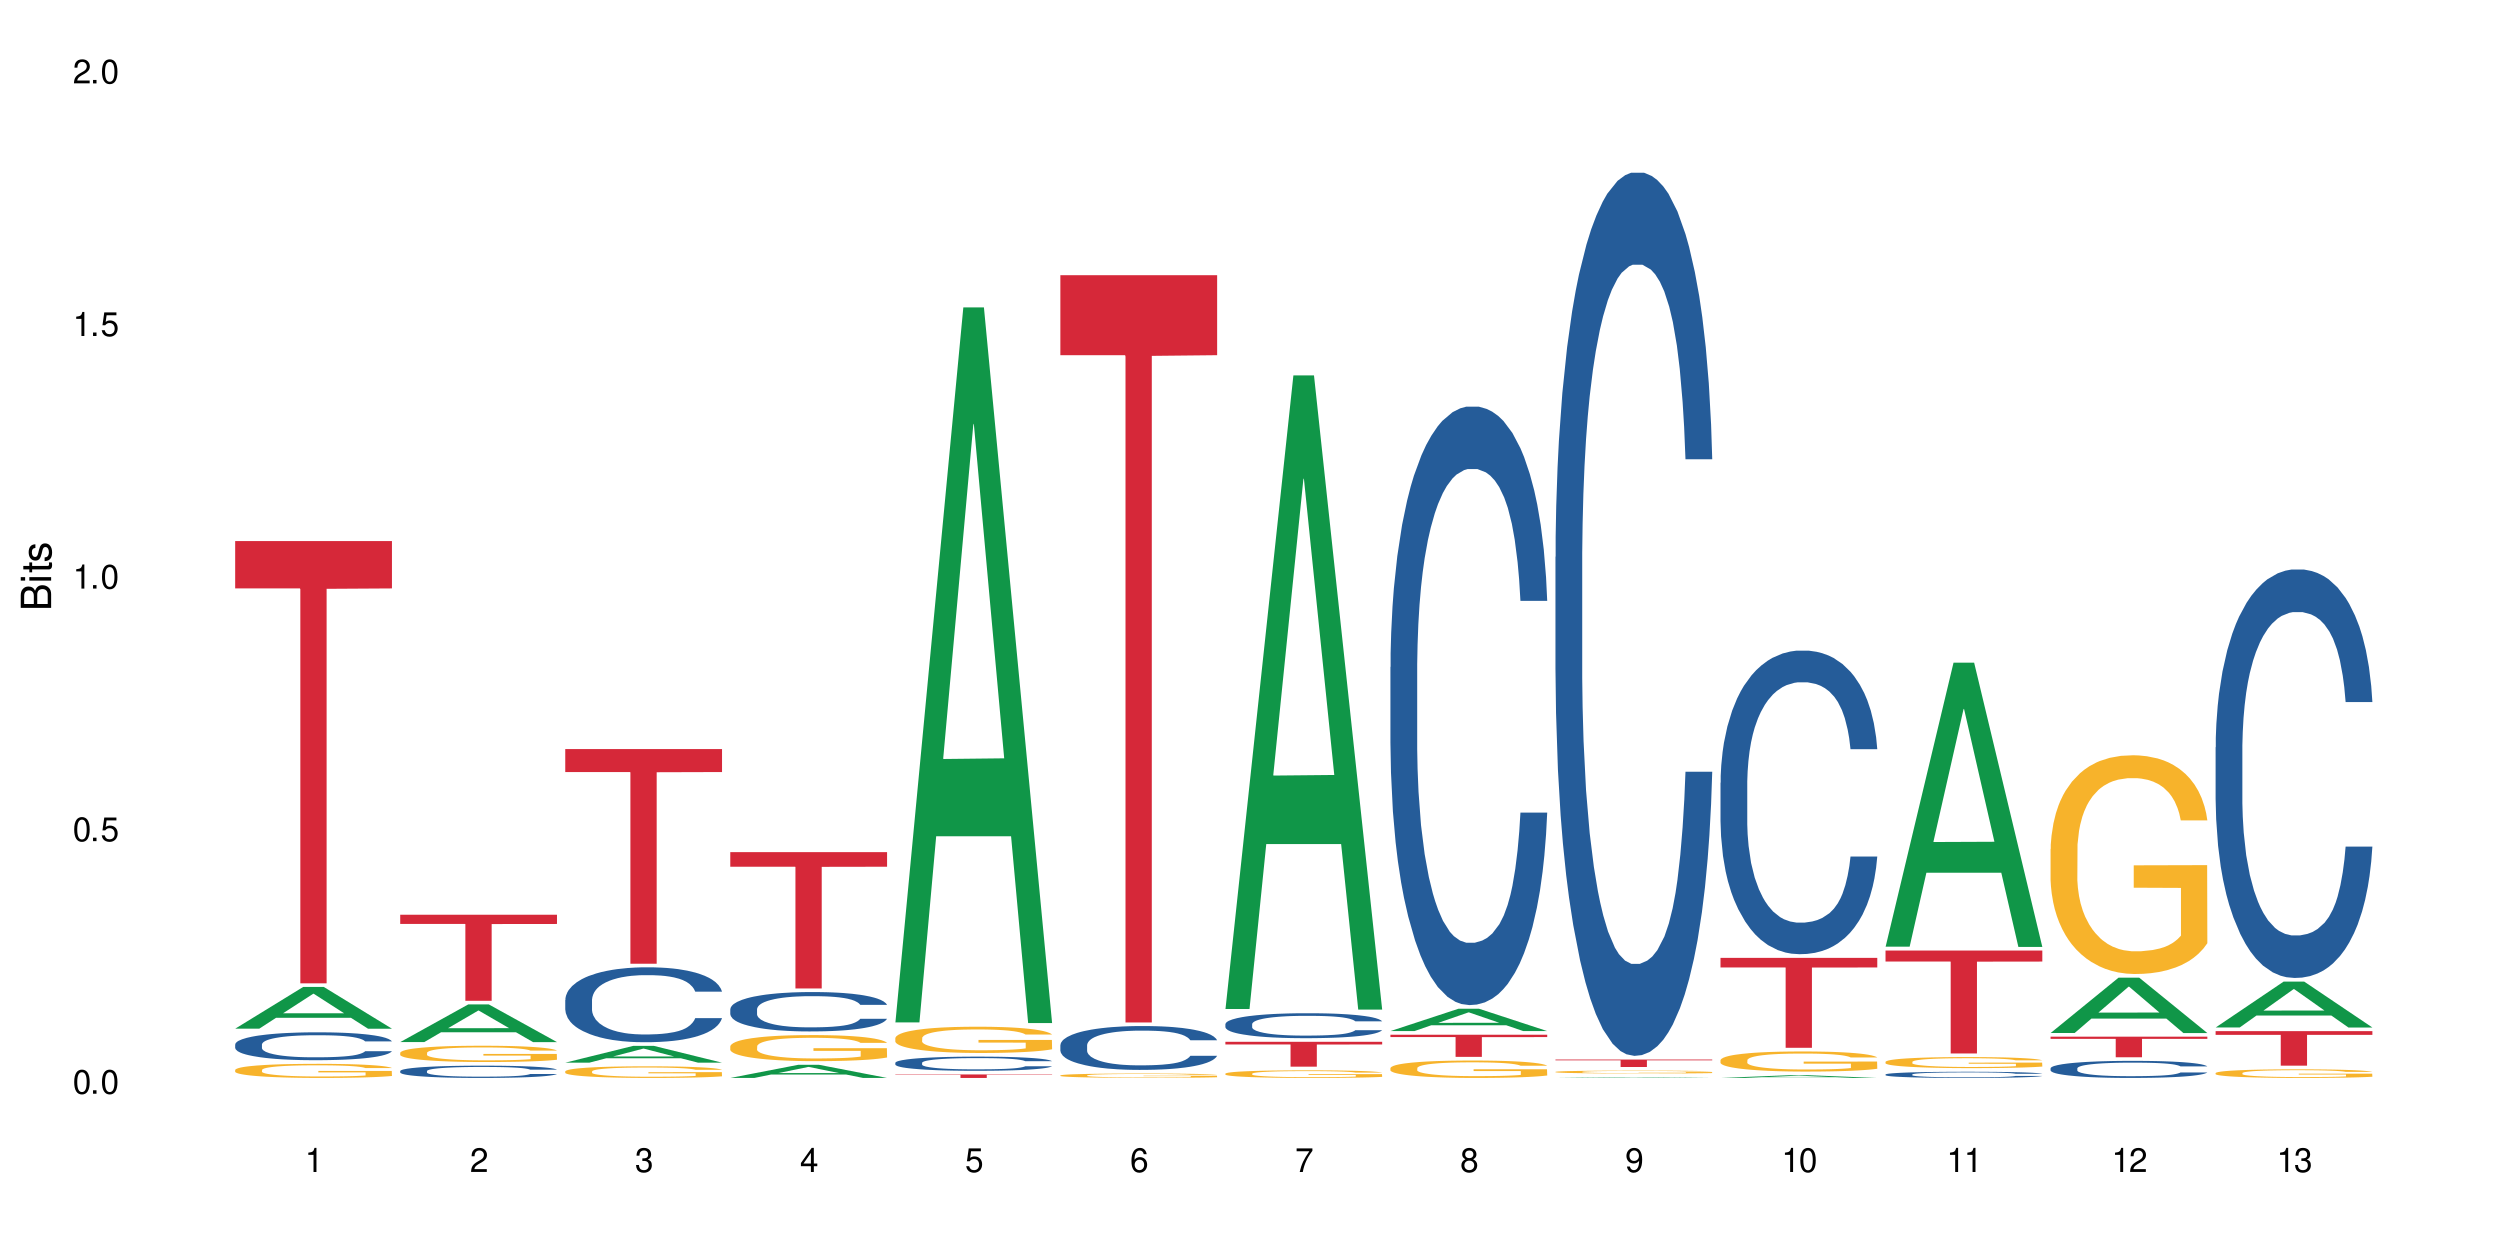 <?xml version="1.0" encoding="UTF-8"?>
<svg xmlns="http://www.w3.org/2000/svg" xmlns:xlink="http://www.w3.org/1999/xlink" width="720" height="360" viewBox="0 0 720 360">
<defs>
<g>
<g id="glyph-0-0">
</g>
<g id="glyph-0-1">
<path d="M 2.641 -6.938 C 2 -6.938 1.422 -6.656 1.078 -6.172 C 0.641 -5.562 0.406 -4.641 0.406 -3.359 C 0.406 -1.016 1.188 0.219 2.641 0.219 C 4.078 0.219 4.859 -1.016 4.859 -3.297 C 4.859 -4.641 4.656 -5.547 4.203 -6.172 C 3.844 -6.656 3.281 -6.938 2.641 -6.938 Z M 2.641 -6.188 C 3.547 -6.188 4 -5.25 4 -3.375 C 4 -1.406 3.562 -0.484 2.625 -0.484 C 1.734 -0.484 1.281 -1.438 1.281 -3.344 C 1.281 -5.25 1.734 -6.188 2.641 -6.188 Z M 2.641 -6.188 "/>
</g>
<g id="glyph-0-2">
<path d="M 1.828 -1 L 0.828 -1 L 0.828 0 L 1.828 0 Z M 1.828 -1 "/>
</g>
<g id="glyph-0-3">
<path d="M 4.562 -6.797 L 1.062 -6.797 L 0.547 -3.094 L 1.328 -3.094 C 1.719 -3.562 2.047 -3.734 2.578 -3.734 C 3.484 -3.734 4.062 -3.109 4.062 -2.094 C 4.062 -1.125 3.484 -0.531 2.578 -0.531 C 1.828 -0.531 1.375 -0.906 1.188 -1.672 L 0.328 -1.672 C 0.453 -1.109 0.547 -0.844 0.75 -0.594 C 1.125 -0.078 1.828 0.219 2.594 0.219 C 3.969 0.219 4.922 -0.781 4.922 -2.219 C 4.922 -3.562 4.031 -4.484 2.719 -4.484 C 2.25 -4.484 1.859 -4.359 1.469 -4.062 L 1.734 -5.969 L 4.562 -5.969 Z M 4.562 -6.797 "/>
</g>
<g id="glyph-0-4">
<path d="M 2.484 -4.938 L 2.484 0 L 3.328 0 L 3.328 -6.938 L 2.766 -6.938 C 2.469 -5.875 2.281 -5.734 0.984 -5.562 L 0.984 -4.938 Z M 2.484 -4.938 "/>
</g>
<g id="glyph-0-5">
<path d="M 4.859 -0.828 L 1.281 -0.828 C 1.359 -1.406 1.672 -1.781 2.5 -2.281 L 3.469 -2.828 C 4.406 -3.344 4.906 -4.062 4.906 -4.906 C 4.906 -5.484 4.672 -6.031 4.266 -6.406 C 3.859 -6.766 3.375 -6.938 2.719 -6.938 C 1.859 -6.938 1.219 -6.625 0.844 -6.031 C 0.609 -5.672 0.5 -5.234 0.484 -4.531 L 1.328 -4.531 C 1.359 -5.016 1.406 -5.281 1.531 -5.516 C 1.75 -5.938 2.188 -6.203 2.703 -6.203 C 3.469 -6.203 4.031 -5.641 4.031 -4.891 C 4.031 -4.344 3.719 -3.859 3.125 -3.516 L 2.234 -3 C 0.812 -2.172 0.406 -1.531 0.328 -0.016 L 4.859 -0.016 Z M 4.859 -0.828 "/>
</g>
<g id="glyph-0-6">
<path d="M 2.125 -3.188 L 2.578 -3.188 C 3.5 -3.188 3.984 -2.766 3.984 -1.922 C 3.984 -1.062 3.469 -0.531 2.594 -0.531 C 1.656 -0.531 1.203 -1 1.156 -2.016 L 0.312 -2.016 C 0.344 -1.453 0.438 -1.094 0.609 -0.781 C 0.953 -0.109 1.625 0.219 2.547 0.219 C 3.953 0.219 4.859 -0.625 4.859 -1.938 C 4.859 -2.828 4.516 -3.297 3.703 -3.594 C 4.344 -3.844 4.656 -4.328 4.656 -5.031 C 4.656 -6.219 3.875 -6.938 2.578 -6.938 C 1.203 -6.938 0.484 -6.172 0.453 -4.703 L 1.297 -4.703 C 1.312 -5.125 1.344 -5.359 1.453 -5.578 C 1.641 -5.969 2.062 -6.203 2.594 -6.203 C 3.344 -6.203 3.797 -5.75 3.797 -5 C 3.797 -4.516 3.609 -4.219 3.25 -4.047 C 3.016 -3.953 2.703 -3.922 2.125 -3.906 Z M 2.125 -3.188 "/>
</g>
<g id="glyph-0-7">
<path d="M 3.141 -1.672 L 3.141 0 L 3.984 0 L 3.984 -1.672 L 4.984 -1.672 L 4.984 -2.438 L 3.984 -2.438 L 3.984 -6.938 L 3.359 -6.938 L 0.266 -2.578 L 0.266 -1.672 Z M 3.141 -2.438 L 1 -2.438 L 3.141 -5.5 Z M 3.141 -2.438 "/>
</g>
<g id="glyph-0-8">
<path d="M 4.781 -5.125 C 4.609 -6.266 3.891 -6.938 2.844 -6.938 C 2.094 -6.938 1.422 -6.578 1.031 -5.953 C 0.594 -5.266 0.406 -4.422 0.406 -3.172 C 0.406 -2 0.578 -1.25 0.984 -0.641 C 1.359 -0.078 1.953 0.219 2.703 0.219 C 3.984 0.219 4.922 -0.75 4.922 -2.094 C 4.922 -3.375 4.062 -4.281 2.844 -4.281 C 2.172 -4.281 1.641 -4.031 1.281 -3.516 C 1.281 -5.234 1.828 -6.188 2.797 -6.188 C 3.391 -6.188 3.797 -5.797 3.938 -5.125 Z M 2.734 -3.531 C 3.547 -3.531 4.062 -2.953 4.062 -2.031 C 4.062 -1.156 3.484 -0.531 2.703 -0.531 C 1.922 -0.531 1.328 -1.188 1.328 -2.078 C 1.328 -2.938 1.906 -3.531 2.734 -3.531 Z M 2.734 -3.531 "/>
</g>
<g id="glyph-0-9">
<path d="M 4.984 -6.797 L 0.438 -6.797 L 0.438 -5.969 L 4.109 -5.969 C 2.5 -3.656 1.828 -2.234 1.328 0 L 2.219 0 C 2.594 -2.172 3.453 -4.047 4.984 -6.094 Z M 4.984 -6.797 "/>
</g>
<g id="glyph-0-10">
<path d="M 3.75 -3.656 C 4.469 -4.094 4.688 -4.438 4.688 -5.078 C 4.688 -6.172 3.844 -6.938 2.641 -6.938 C 1.438 -6.938 0.594 -6.172 0.594 -5.094 C 0.594 -4.438 0.812 -4.094 1.516 -3.656 C 0.734 -3.266 0.359 -2.703 0.359 -1.922 C 0.359 -0.656 1.281 0.219 2.641 0.219 C 3.984 0.219 4.922 -0.656 4.922 -1.922 C 4.922 -2.703 4.531 -3.266 3.75 -3.656 Z M 2.641 -6.188 C 3.359 -6.188 3.812 -5.75 3.812 -5.062 C 3.812 -4.406 3.344 -3.984 2.641 -3.984 C 1.922 -3.984 1.453 -4.406 1.453 -5.078 C 1.453 -5.75 1.922 -6.188 2.641 -6.188 Z M 2.641 -3.266 C 3.484 -3.266 4.062 -2.719 4.062 -1.906 C 4.062 -1.078 3.484 -0.531 2.625 -0.531 C 1.797 -0.531 1.219 -1.094 1.219 -1.906 C 1.219 -2.719 1.781 -3.266 2.641 -3.266 Z M 2.641 -3.266 "/>
</g>
<g id="glyph-0-11">
<path d="M 0.516 -1.578 C 0.672 -0.453 1.406 0.219 2.438 0.219 C 3.188 0.219 3.859 -0.141 4.266 -0.766 C 4.688 -1.453 4.891 -2.297 4.891 -3.547 C 4.891 -4.719 4.703 -5.453 4.312 -6.078 C 3.938 -6.641 3.344 -6.938 2.594 -6.938 C 1.297 -6.938 0.359 -5.969 0.359 -4.625 C 0.359 -3.344 1.234 -2.453 2.453 -2.453 C 3.094 -2.453 3.578 -2.672 4.016 -3.203 C 4 -1.484 3.469 -0.531 2.5 -0.531 C 1.906 -0.531 1.484 -0.906 1.359 -1.578 Z M 2.578 -6.203 C 3.375 -6.203 3.969 -5.531 3.969 -4.641 C 3.969 -3.797 3.391 -3.188 2.547 -3.188 C 1.734 -3.188 1.234 -3.766 1.234 -4.688 C 1.234 -5.562 1.797 -6.203 2.578 -6.203 Z M 2.578 -6.203 "/>
</g>
<g id="glyph-1-0">
</g>
<g id="glyph-1-1">
<path d="M 0 -0.953 L 0 -4.891 C 0 -5.719 -0.234 -6.344 -0.734 -6.797 C -1.188 -7.234 -1.812 -7.469 -2.5 -7.469 C -3.547 -7.469 -4.188 -7 -4.625 -5.875 C -4.984 -6.688 -5.625 -7.094 -6.531 -7.094 C -7.172 -7.094 -7.734 -6.859 -8.141 -6.391 C -8.562 -5.922 -8.75 -5.344 -8.75 -4.5 L -8.75 -0.953 Z M -4.984 -2.062 L -7.766 -2.062 L -7.766 -4.219 C -7.766 -4.844 -7.688 -5.203 -7.453 -5.5 C -7.219 -5.812 -6.859 -5.969 -6.375 -5.969 C -5.891 -5.969 -5.531 -5.812 -5.297 -5.5 C -5.062 -5.203 -4.984 -4.844 -4.984 -4.219 Z M -0.984 -2.062 L -4 -2.062 L -4 -4.781 C -4 -5.766 -3.438 -6.359 -2.484 -6.359 C -1.547 -6.359 -0.984 -5.766 -0.984 -4.781 Z M -0.984 -2.062 "/>
</g>
<g id="glyph-1-2">
<path d="M -6.281 -1.797 L -6.281 -0.797 L 0 -0.797 L 0 -1.797 Z M -8.75 -1.797 L -8.75 -0.797 L -7.484 -0.797 L -7.484 -1.797 Z M -8.75 -1.797 "/>
</g>
<g id="glyph-1-3">
<path d="M -6.281 -3.047 L -6.281 -2.016 L -8.016 -2.016 L -8.016 -1.016 L -6.281 -1.016 L -6.281 -0.172 L -5.469 -0.172 L -5.469 -1.016 L -0.719 -1.016 C -0.078 -1.016 0.281 -1.453 0.281 -2.234 C 0.281 -2.5 0.25 -2.719 0.188 -3.047 L -0.641 -3.047 C -0.609 -2.906 -0.594 -2.766 -0.594 -2.562 C -0.594 -2.141 -0.719 -2.016 -1.156 -2.016 L -5.469 -2.016 L -5.469 -3.047 Z M -6.281 -3.047 "/>
</g>
<g id="glyph-1-4">
<path d="M -4.531 -5.25 C -5.766 -5.25 -6.469 -4.422 -6.469 -2.969 C -6.469 -1.516 -5.719 -0.562 -4.547 -0.562 C -3.562 -0.562 -3.094 -1.062 -2.734 -2.562 L -2.516 -3.484 C -2.344 -4.188 -2.094 -4.469 -1.641 -4.469 C -1.047 -4.469 -0.641 -3.875 -0.641 -3 C -0.641 -2.453 -0.797 -2 -1.062 -1.75 C -1.25 -1.594 -1.422 -1.531 -1.875 -1.469 L -1.875 -0.406 C -0.422 -0.453 0.281 -1.266 0.281 -2.922 C 0.281 -4.5 -0.5 -5.516 -1.719 -5.516 C -2.656 -5.516 -3.172 -4.984 -3.469 -3.734 L -3.703 -2.766 C -3.891 -1.953 -4.156 -1.609 -4.594 -1.609 C -5.188 -1.609 -5.547 -2.125 -5.547 -2.938 C -5.547 -3.75 -5.203 -4.172 -4.531 -4.203 Z M -4.531 -5.25 "/>
</g>
</g>
</defs>
<rect x="-72" y="-36" width="864" height="432" fill="rgb(100%, 100%, 100%)" fill-opacity="1"/>
<path fill-rule="nonzero" fill="rgb(6.275%, 58.824%, 28.235%)" fill-opacity="1" d="M 67.73 296.254 L 67.777 296.242 L 87.316 284.242 L 93.25 284.242 L 112.883 296.266 L 105.984 296.266 L 101.066 293.125 L 79.5 293.125 L 74.676 296.254 L 67.73 296.254 L 81.574 291.828 L 99.086 291.816 L 90.355 286.207 L 90.258 286.195 L 90.164 286.227 L 81.527 291.816 L 81.574 291.828 Z M 67.73 296.254 "/>
<path fill-rule="nonzero" fill="rgb(14.51%, 36.078%, 60%)" fill-opacity="1" d="M 67.73 300.805 L 67.785 300.797 L 67.785 300.621 L 67.953 300.34 L 68.336 299.988 L 68.723 299.746 L 69.715 299.316 L 71.09 298.895 L 72.523 298.574 L 73.566 298.383 L 74.504 298.234 L 76.652 297.965 L 78.027 297.824 L 79.516 297.699 L 81.332 297.574 L 82.652 297.504 L 85.629 297.387 L 87.828 297.332 L 89.535 297.312 L 93.227 297.312 L 95.43 297.34 L 97.027 297.379 L 98.789 297.438 L 100.273 297.504 L 102.863 297.664 L 105.176 297.871 L 106.223 297.988 L 107.875 298.215 L 109.141 298.434 L 110.02 298.625 L 111.012 298.895 L 111.895 299.227 L 112.555 299.602 L 112.883 299.918 L 105.176 299.918 L 104.789 299.621 L 104.348 299.395 L 103.523 299.094 L 102.699 298.883 L 101.543 298.668 L 100.496 298.531 L 99.062 298.391 L 97.797 298.301 L 96.477 298.234 L 95.207 298.191 L 92.785 298.148 L 89.977 298.148 L 88.93 298.164 L 86.785 298.223 L 85.629 298.273 L 83.977 298.375 L 82.82 298.473 L 81.441 298.617 L 80.508 298.742 L 79.352 298.934 L 78.523 299.102 L 77.586 299.344 L 77.035 299.527 L 76.543 299.734 L 76.102 299.977 L 75.77 300.23 L 75.551 300.504 L 75.441 300.766 L 75.441 301.906 L 75.551 302.168 L 75.824 302.477 L 76.543 302.926 L 77.586 303.312 L 78.801 303.621 L 79.957 303.84 L 80.617 303.945 L 81.496 304.062 L 82.875 304.207 L 84.855 304.355 L 86.012 304.414 L 87.773 304.473 L 89.594 304.5 L 92.016 304.5 L 94.164 304.473 L 95.594 304.434 L 97.082 304.375 L 99.117 304.25 L 100.383 304.133 L 101.484 303.996 L 102.312 303.855 L 102.863 303.738 L 103.688 303.512 L 104.348 303.262 L 104.844 303.004 L 105.176 302.754 L 112.883 302.754 L 112.555 303.047 L 112.059 303.336 L 111.562 303.547 L 110.793 303.805 L 109.91 304.031 L 108.645 304.289 L 107.598 304.457 L 106.223 304.641 L 104.957 304.781 L 103.578 304.906 L 101.543 305.051 L 100.219 305.125 L 98.789 305.191 L 97.082 305.25 L 94.934 305.301 L 92.621 305.332 L 90.473 305.336 L 88.16 305.324 L 86.453 305.293 L 84.195 305.227 L 81.387 305.094 L 79.352 304.957 L 77.754 304.816 L 76.375 304.672 L 74.836 304.473 L 72.852 304.148 L 71.641 303.898 L 70.816 303.695 L 69.879 303.41 L 69.219 303.152 L 68.445 302.742 L 67.895 302.219 L 67.73 301.816 Z M 67.73 300.805 "/>
<path fill-rule="nonzero" fill="rgb(96.863%, 70.196%, 16.863%)" fill-opacity="1" d="M 67.73 308.125 L 67.785 308.121 L 67.785 308.047 L 68.008 307.879 L 68.559 307.652 L 69.273 307.461 L 70.043 307.312 L 70.539 307.234 L 71.367 307.125 L 72.082 307.043 L 73.898 306.875 L 76.211 306.719 L 77.477 306.652 L 78.91 306.59 L 80.945 306.52 L 81.883 306.492 L 84.746 306.434 L 87.996 306.395 L 91.574 306.383 L 93.227 306.387 L 95.484 306.402 L 98.566 306.445 L 100.328 306.48 L 101.707 306.52 L 103.137 306.566 L 104.898 306.641 L 106.551 306.73 L 107.875 306.82 L 109.195 306.93 L 110.297 307.051 L 111.234 307.18 L 112.059 307.336 L 112.555 307.465 L 112.883 307.594 L 105.23 307.594 L 104.789 307.465 L 104.293 307.363 L 103.469 307.242 L 102.641 307.152 L 101.816 307.082 L 100.273 306.984 L 98.953 306.926 L 97.301 306.875 L 95.703 306.84 L 93.887 306.82 L 92.785 306.812 L 89.867 306.812 L 87.223 306.836 L 85.684 306.867 L 84.582 306.898 L 83.039 306.953 L 82.102 306.996 L 81.551 307.027 L 79.902 307.141 L 78.801 307.246 L 78.195 307.316 L 77.422 307.43 L 76.871 307.527 L 76.266 307.676 L 75.938 307.789 L 75.496 308.039 L 75.441 308.707 L 75.605 308.848 L 75.938 309 L 76.375 309.137 L 77.035 309.277 L 77.699 309.383 L 78.855 309.527 L 79.844 309.625 L 80.617 309.688 L 82.102 309.789 L 82.707 309.82 L 84.141 309.891 L 85.629 309.941 L 87.445 309.984 L 88.82 310.008 L 91.023 310.027 L 93.832 310.027 L 97.137 310.004 L 99.227 309.973 L 100.66 309.945 L 101.598 309.918 L 102.754 309.879 L 103.578 309.84 L 104.348 309.801 L 105.285 309.738 L 105.285 308.848 L 91.684 308.848 L 91.684 308.43 L 112.828 308.426 L 112.883 309.879 L 111.727 309.977 L 110.297 310.074 L 108.918 310.148 L 107.488 310.211 L 105.449 310.281 L 103.797 310.328 L 101.266 310.379 L 98.953 310.414 L 96.531 310.434 L 94.383 310.445 L 91.852 310.449 L 89.594 310.441 L 87.168 310.418 L 85.242 310.391 L 83.48 310.352 L 81.719 310.305 L 79.516 310.227 L 78.082 310.164 L 76.598 310.086 L 75.109 309.992 L 73.789 309.891 L 72.906 309.816 L 72.027 309.727 L 71.09 309.613 L 70.207 309.488 L 69.547 309.371 L 68.941 309.242 L 68.5 309.121 L 68.062 308.953 L 67.84 308.82 L 67.73 308.703 Z M 67.73 308.125 "/>
<path fill-rule="nonzero" fill="rgb(83.922%, 15.686%, 22.353%)" fill-opacity="1" d="M 67.73 155.832 L 112.883 155.832 L 112.883 169.465 L 94.066 169.582 L 94.066 283.195 L 86.496 283.195 L 86.496 169.703 L 86.387 169.465 L 67.73 169.465 Z M 67.73 155.832 "/>
<path fill-rule="nonzero" fill="rgb(6.275%, 58.824%, 28.235%)" fill-opacity="1" d="M 115.262 300.113 L 115.309 300.102 L 134.848 289.273 L 140.781 289.273 L 160.414 300.125 L 153.516 300.125 L 148.598 297.293 L 127.031 297.293 L 122.207 300.113 L 115.262 300.113 L 129.105 296.121 L 146.617 296.109 L 137.887 291.047 L 137.789 291.035 L 137.691 291.066 L 129.059 296.109 L 129.105 296.121 Z M 115.262 300.113 "/>
<path fill-rule="nonzero" fill="rgb(14.51%, 36.078%, 60%)" fill-opacity="1" d="M 115.262 308.449 L 115.316 308.449 L 115.316 308.371 L 115.48 308.246 L 115.867 308.094 L 116.254 307.984 L 117.242 307.793 L 118.621 307.609 L 120.051 307.469 L 121.098 307.383 L 122.035 307.32 L 124.184 307.199 L 125.559 307.137 L 127.047 307.082 L 128.863 307.027 L 130.184 306.996 L 133.156 306.945 L 135.359 306.922 L 137.066 306.91 L 140.758 306.91 L 142.961 306.926 L 144.555 306.941 L 146.316 306.969 L 147.805 306.996 L 150.395 307.066 L 152.707 307.156 L 153.75 307.211 L 155.402 307.309 L 156.672 307.406 L 157.551 307.492 L 158.543 307.609 L 159.422 307.758 L 160.086 307.922 L 160.414 308.059 L 152.707 308.059 L 152.32 307.93 L 151.879 307.832 L 151.055 307.699 L 150.227 307.605 L 149.07 307.512 L 148.023 307.449 L 146.594 307.387 L 145.328 307.348 L 144.004 307.32 L 142.738 307.301 L 140.316 307.281 L 137.508 307.281 L 136.461 307.285 L 134.312 307.312 L 133.156 307.336 L 131.504 307.379 L 130.348 307.422 L 128.973 307.488 L 128.035 307.543 L 126.879 307.625 L 126.055 307.699 L 125.117 307.809 L 124.566 307.887 L 124.07 307.98 L 123.633 308.086 L 123.301 308.199 L 123.082 308.32 L 122.969 308.434 L 122.969 308.938 L 123.082 309.051 L 123.355 309.188 L 124.07 309.387 L 125.117 309.559 L 126.328 309.691 L 127.484 309.789 L 128.145 309.836 L 129.027 309.887 L 130.402 309.953 L 132.387 310.016 L 133.543 310.043 L 135.305 310.066 L 137.121 310.082 L 139.547 310.082 L 141.691 310.066 L 143.125 310.051 L 144.609 310.027 L 146.648 309.973 L 147.914 309.918 L 149.016 309.859 L 149.844 309.797 L 150.395 309.746 L 151.219 309.645 L 151.879 309.535 L 152.375 309.422 L 152.707 309.312 L 160.414 309.312 L 160.086 309.441 L 159.59 309.566 L 159.094 309.66 L 158.324 309.773 L 157.441 309.875 L 156.176 309.988 L 155.129 310.062 L 153.75 310.141 L 152.484 310.203 L 151.109 310.258 L 149.07 310.324 L 147.75 310.355 L 146.316 310.383 L 144.609 310.41 L 142.465 310.434 L 140.152 310.445 L 138.004 310.449 L 135.691 310.441 L 133.984 310.43 L 131.727 310.402 L 128.918 310.344 L 126.879 310.281 L 125.281 310.219 L 123.906 310.156 L 122.363 310.066 L 120.383 309.926 L 119.172 309.816 L 118.344 309.727 L 117.41 309.598 L 116.746 309.484 L 115.977 309.305 L 115.426 309.074 L 115.262 308.898 Z M 115.262 308.449 "/>
<path fill-rule="nonzero" fill="rgb(96.863%, 70.196%, 16.863%)" fill-opacity="1" d="M 115.262 303.18 L 115.316 303.176 L 115.316 303.09 L 115.535 302.898 L 116.086 302.633 L 116.805 302.414 L 117.574 302.242 L 118.07 302.152 L 118.895 302.023 L 119.609 301.93 L 121.43 301.734 L 123.742 301.555 L 125.008 301.48 L 126.438 301.406 L 128.477 301.324 L 129.414 301.293 L 132.277 301.227 L 135.523 301.184 L 139.105 301.172 L 140.758 301.176 L 143.016 301.191 L 146.098 301.238 L 147.859 301.281 L 149.238 301.324 L 150.668 301.379 L 152.43 301.465 L 154.082 301.57 L 155.402 301.672 L 156.727 301.801 L 157.828 301.938 L 158.762 302.086 L 159.59 302.27 L 160.086 302.418 L 160.414 302.566 L 152.762 302.566 L 152.32 302.418 L 151.824 302.301 L 151 302.16 L 150.172 302.059 L 149.348 301.977 L 147.805 301.863 L 146.484 301.797 L 144.832 301.734 L 143.234 301.699 L 141.418 301.672 L 140.316 301.664 L 137.398 301.664 L 134.754 301.691 L 133.211 301.727 L 132.109 301.762 L 130.57 301.828 L 129.633 301.879 L 129.082 301.91 L 127.43 302.043 L 126.328 302.164 L 125.723 302.246 L 124.953 302.375 L 124.402 302.492 L 123.797 302.664 L 123.465 302.789 L 123.023 303.082 L 122.969 303.855 L 123.137 304.016 L 123.465 304.191 L 123.906 304.348 L 124.566 304.512 L 125.227 304.633 L 126.383 304.801 L 127.375 304.914 L 128.145 304.984 L 129.633 305.102 L 130.238 305.141 L 131.672 305.219 L 133.156 305.277 L 134.973 305.328 L 136.352 305.355 L 138.555 305.375 L 141.363 305.375 L 144.668 305.352 L 146.758 305.316 L 148.191 305.281 L 149.125 305.25 L 150.281 305.203 L 151.109 305.16 L 151.879 305.113 L 152.816 305.043 L 152.816 304.016 L 139.215 304.012 L 139.215 303.531 L 160.359 303.527 L 160.414 305.203 L 159.258 305.32 L 157.828 305.434 L 156.449 305.52 L 155.02 305.59 L 152.98 305.672 L 151.328 305.723 L 148.797 305.785 L 146.484 305.82 L 144.059 305.848 L 141.914 305.859 L 139.379 305.863 L 137.121 305.855 L 134.699 305.832 L 132.773 305.797 L 131.012 305.754 L 129.246 305.699 L 127.047 305.609 L 125.613 305.535 L 124.125 305.445 L 122.641 305.336 L 121.316 305.223 L 120.438 305.133 L 119.555 305.027 L 118.621 304.898 L 117.738 304.754 L 117.078 304.621 L 116.473 304.473 L 116.031 304.328 L 115.59 304.137 L 115.371 303.984 L 115.262 303.852 Z M 115.262 303.18 "/>
<path fill-rule="nonzero" fill="rgb(83.922%, 15.686%, 22.353%)" fill-opacity="1" d="M 115.262 263.449 L 160.414 263.449 L 160.414 266.102 L 141.598 266.125 L 141.598 288.227 L 134.023 288.227 L 134.023 266.148 L 133.914 266.102 L 115.262 266.102 Z M 115.262 263.449 "/>
<path fill-rule="nonzero" fill="rgb(6.275%, 58.824%, 28.235%)" fill-opacity="1" d="M 162.793 306.047 L 162.84 306.039 L 182.379 301.211 L 188.312 301.211 L 207.945 306.051 L 201.047 306.051 L 196.125 304.789 L 174.562 304.789 L 169.738 306.047 L 162.793 306.047 L 176.637 304.266 L 194.148 304.262 L 185.418 302.004 L 185.32 302 L 185.223 302.012 L 176.59 304.262 L 176.637 304.266 Z M 162.793 306.047 "/>
<path fill-rule="nonzero" fill="rgb(14.51%, 36.078%, 60%)" fill-opacity="1" d="M 162.793 287.984 L 162.848 287.965 L 162.848 287.488 L 163.012 286.742 L 163.398 285.793 L 163.781 285.145 L 164.773 283.98 L 166.148 282.855 L 167.582 281.988 L 168.629 281.477 L 169.562 281.082 L 171.711 280.355 L 173.09 279.98 L 174.574 279.645 L 176.391 279.309 L 177.715 279.113 L 180.688 278.797 L 182.891 278.66 L 184.598 278.598 L 188.285 278.598 L 190.488 278.68 L 192.086 278.777 L 193.848 278.934 L 195.336 279.113 L 197.922 279.547 L 200.234 280.098 L 201.281 280.414 L 202.934 281.023 L 204.199 281.617 L 205.082 282.129 L 206.074 282.855 L 206.953 283.746 L 207.613 284.75 L 207.945 285.598 L 200.234 285.598 L 199.852 284.809 L 199.41 284.199 L 198.582 283.391 L 197.758 282.816 L 196.602 282.246 L 195.555 281.871 L 194.125 281.496 L 192.855 281.262 L 191.535 281.082 L 190.27 280.965 L 187.848 280.848 L 185.039 280.848 L 183.992 280.887 L 181.844 281.043 L 180.688 281.184 L 179.035 281.457 L 177.879 281.715 L 176.504 282.109 L 175.566 282.445 L 174.41 282.957 L 173.586 283.41 L 172.648 284.059 L 172.098 284.551 L 171.602 285.105 L 171.16 285.754 L 170.832 286.445 L 170.609 287.176 L 170.5 287.883 L 170.5 290.941 L 170.609 291.648 L 170.887 292.477 L 171.602 293.68 L 172.648 294.727 L 173.859 295.551 L 175.016 296.145 L 175.676 296.422 L 176.559 296.734 L 177.934 297.129 L 179.918 297.523 L 181.074 297.684 L 182.836 297.84 L 184.652 297.918 L 187.074 297.918 L 189.223 297.84 L 190.656 297.742 L 192.141 297.582 L 194.18 297.246 L 195.445 296.934 L 196.547 296.559 L 197.371 296.184 L 197.922 295.867 L 198.75 295.258 L 199.41 294.586 L 199.906 293.898 L 200.234 293.227 L 207.945 293.227 L 207.613 294.016 L 207.117 294.785 L 206.625 295.355 L 205.852 296.047 L 204.973 296.656 L 203.703 297.348 L 202.66 297.801 L 201.281 298.293 L 200.016 298.668 L 198.641 299.004 L 196.602 299.398 L 195.281 299.594 L 193.848 299.77 L 192.141 299.93 L 189.992 300.066 L 187.68 300.145 L 185.535 300.164 L 183.219 300.125 L 181.512 300.047 L 179.254 299.871 L 176.449 299.516 L 174.41 299.141 L 172.812 298.766 L 171.438 298.371 L 169.895 297.84 L 167.914 296.973 L 166.699 296.301 L 165.875 295.75 L 164.938 294.98 L 164.277 294.289 L 163.508 293.188 L 162.957 291.789 L 162.793 290.703 Z M 162.793 287.984 "/>
<path fill-rule="nonzero" fill="rgb(96.863%, 70.196%, 16.863%)" fill-opacity="1" d="M 162.793 308.531 L 162.848 308.531 L 162.848 308.469 L 163.066 308.332 L 163.617 308.141 L 164.332 307.984 L 165.105 307.863 L 165.602 307.797 L 166.426 307.707 L 167.141 307.641 L 168.957 307.5 L 171.27 307.371 L 172.539 307.316 L 173.969 307.266 L 176.008 307.207 L 176.941 307.188 L 179.805 307.137 L 183.055 307.105 L 186.633 307.098 L 188.285 307.102 L 190.543 307.113 L 193.629 307.145 L 195.391 307.176 L 196.766 307.207 L 198.199 307.246 L 199.961 307.309 L 201.613 307.383 L 202.934 307.457 L 204.254 307.547 L 205.355 307.645 L 206.293 307.754 L 207.117 307.879 L 207.613 307.988 L 207.945 308.094 L 200.289 308.094 L 199.852 307.988 L 199.355 307.906 L 198.527 307.805 L 197.703 307.73 L 196.875 307.672 L 195.336 307.594 L 194.012 307.543 L 192.363 307.5 L 190.766 307.473 L 188.949 307.457 L 187.848 307.449 L 184.926 307.449 L 182.285 307.469 L 180.742 307.496 L 179.641 307.52 L 178.098 307.566 L 177.164 307.602 L 176.613 307.625 L 174.961 307.723 L 173.859 307.809 L 173.254 307.867 L 172.484 307.957 L 171.934 308.039 L 171.328 308.164 L 170.996 308.254 L 170.555 308.461 L 170.5 309.012 L 170.664 309.129 L 170.996 309.254 L 171.438 309.367 L 172.098 309.48 L 172.758 309.57 L 173.914 309.691 L 174.906 309.77 L 175.676 309.82 L 177.164 309.906 L 177.77 309.934 L 179.199 309.988 L 180.688 310.031 L 182.504 310.066 L 183.883 310.086 L 186.082 310.102 L 188.891 310.102 L 192.195 310.082 L 194.289 310.059 L 195.719 310.031 L 196.656 310.012 L 197.812 309.977 L 198.641 309.945 L 199.41 309.914 L 200.348 309.863 L 200.348 309.129 L 186.746 309.125 L 186.746 308.785 L 207.891 308.781 L 207.945 309.977 L 206.789 310.059 L 205.355 310.141 L 203.98 310.203 L 202.547 310.254 L 200.512 310.312 L 198.859 310.348 L 196.324 310.391 L 194.012 310.418 L 191.59 310.438 L 189.441 310.445 L 186.91 310.449 L 184.652 310.441 L 182.23 310.426 L 180.301 310.398 L 178.539 310.371 L 176.777 310.328 L 174.574 310.266 L 173.145 310.215 L 171.656 310.148 L 170.172 310.074 L 168.848 309.988 L 167.969 309.926 L 167.086 309.852 L 166.148 309.762 L 165.27 309.656 L 164.609 309.562 L 164.004 309.453 L 163.562 309.352 L 163.121 309.215 L 162.902 309.105 L 162.793 309.012 Z M 162.793 308.531 "/>
<path fill-rule="nonzero" fill="rgb(83.922%, 15.686%, 22.353%)" fill-opacity="1" d="M 162.793 215.73 L 207.945 215.73 L 207.945 222.348 L 189.125 222.406 L 189.125 277.551 L 181.555 277.551 L 181.555 222.461 L 181.445 222.348 L 162.793 222.348 Z M 162.793 215.73 "/>
<path fill-rule="nonzero" fill="rgb(6.275%, 58.824%, 28.235%)" fill-opacity="1" d="M 210.32 310.445 L 210.371 310.441 L 229.906 306.66 L 235.84 306.66 L 255.477 310.449 L 248.578 310.449 L 243.656 309.461 L 222.094 309.461 L 217.27 310.445 L 210.32 310.445 L 224.168 309.051 L 241.68 309.047 L 232.945 307.281 L 232.852 307.277 L 232.754 307.285 L 224.117 309.047 L 224.168 309.051 Z M 210.32 310.445 "/>
<path fill-rule="nonzero" fill="rgb(14.51%, 36.078%, 60%)" fill-opacity="1" d="M 210.32 290.652 L 210.375 290.641 L 210.375 290.391 L 210.543 289.996 L 210.926 289.5 L 211.312 289.156 L 212.305 288.547 L 213.68 287.957 L 215.113 287.5 L 216.16 287.23 L 217.094 287.023 L 219.242 286.641 L 220.617 286.441 L 222.105 286.266 L 223.922 286.09 L 225.246 285.988 L 228.219 285.82 L 230.422 285.75 L 232.129 285.719 L 235.816 285.719 L 238.02 285.758 L 239.617 285.812 L 241.379 285.895 L 242.863 285.988 L 245.453 286.215 L 247.766 286.504 L 248.812 286.672 L 250.465 286.992 L 251.73 287.305 L 252.613 287.574 L 253.602 287.957 L 254.484 288.422 L 255.145 288.949 L 255.477 289.395 L 247.766 289.395 L 247.379 288.98 L 246.941 288.66 L 246.113 288.234 L 245.289 287.934 L 244.133 287.633 L 243.086 287.438 L 241.652 287.242 L 240.387 287.117 L 239.066 287.023 L 237.801 286.961 L 235.375 286.898 L 232.566 286.898 L 231.523 286.918 L 229.375 287.004 L 228.219 287.074 L 226.566 287.219 L 225.41 287.355 L 224.031 287.562 L 223.098 287.738 L 221.941 288.008 L 221.113 288.246 L 220.18 288.59 L 219.629 288.848 L 219.133 289.137 L 218.691 289.48 L 218.359 289.844 L 218.141 290.227 L 218.031 290.598 L 218.031 292.203 L 218.141 292.578 L 218.418 293.012 L 219.133 293.645 L 220.18 294.195 L 221.391 294.629 L 222.547 294.941 L 223.207 295.086 L 224.086 295.25 L 225.465 295.461 L 227.445 295.668 L 228.602 295.75 L 230.367 295.832 L 232.184 295.875 L 234.605 295.875 L 236.754 295.832 L 238.184 295.781 L 239.672 295.699 L 241.707 295.52 L 242.977 295.355 L 244.078 295.16 L 244.902 294.961 L 245.453 294.797 L 246.277 294.473 L 246.941 294.121 L 247.438 293.758 L 247.766 293.406 L 255.477 293.406 L 255.145 293.82 L 254.648 294.227 L 254.152 294.527 L 253.383 294.891 L 252.5 295.211 L 251.234 295.574 L 250.188 295.812 L 248.812 296.07 L 247.547 296.266 L 246.168 296.445 L 244.133 296.652 L 242.809 296.754 L 241.379 296.848 L 239.672 296.93 L 237.523 297.004 L 235.211 297.043 L 233.062 297.055 L 230.75 297.035 L 229.043 296.992 L 226.785 296.898 L 223.977 296.715 L 221.941 296.516 L 220.344 296.32 L 218.965 296.113 L 217.426 295.832 L 215.441 295.375 L 214.23 295.023 L 213.406 294.734 L 212.469 294.328 L 211.809 293.965 L 211.039 293.387 L 210.488 292.652 L 210.32 292.082 Z M 210.32 290.652 "/>
<path fill-rule="nonzero" fill="rgb(96.863%, 70.196%, 16.863%)" fill-opacity="1" d="M 210.32 301.32 L 210.375 301.312 L 210.375 301.176 L 210.598 300.867 L 211.148 300.441 L 211.863 300.09 L 212.633 299.816 L 213.129 299.672 L 213.957 299.469 L 214.672 299.316 L 216.488 299.008 L 218.801 298.719 L 220.066 298.598 L 221.5 298.48 L 223.539 298.348 L 224.473 298.301 L 227.336 298.191 L 230.586 298.121 L 234.164 298.102 L 235.816 298.109 L 238.074 298.137 L 241.156 298.211 L 242.922 298.281 L 244.297 298.348 L 245.73 298.438 L 247.492 298.574 L 249.145 298.738 L 250.465 298.906 L 251.785 299.109 L 252.887 299.332 L 253.824 299.57 L 254.648 299.859 L 255.145 300.098 L 255.477 300.34 L 247.82 300.34 L 247.379 300.098 L 246.887 299.914 L 246.059 299.688 L 245.234 299.523 L 244.406 299.391 L 242.863 299.215 L 241.543 299.105 L 239.891 299.008 L 238.293 298.945 L 236.477 298.906 L 235.375 298.891 L 232.457 298.891 L 229.816 298.938 L 228.273 298.992 L 227.172 299.047 L 225.629 299.152 L 224.695 299.234 L 224.145 299.289 L 222.492 299.5 L 221.391 299.695 L 220.785 299.824 L 220.012 300.031 L 219.461 300.215 L 218.855 300.488 L 218.527 300.695 L 218.086 301.16 L 218.031 302.398 L 218.195 302.656 L 218.527 302.938 L 218.965 303.184 L 219.629 303.445 L 220.289 303.645 L 221.445 303.914 L 222.438 304.09 L 223.207 304.207 L 224.695 304.395 L 225.301 304.453 L 226.73 304.578 L 228.219 304.676 L 230.035 304.758 L 231.41 304.797 L 233.613 304.832 L 236.422 304.832 L 239.727 304.789 L 241.82 304.734 L 243.25 304.68 L 244.188 304.633 L 245.344 304.559 L 246.168 304.488 L 246.941 304.414 L 247.875 304.297 L 247.875 302.656 L 234.273 302.648 L 234.273 301.883 L 255.422 301.875 L 255.477 304.559 L 254.32 304.742 L 252.887 304.922 L 251.512 305.059 L 250.078 305.176 L 248.043 305.305 L 246.391 305.387 L 243.855 305.484 L 241.543 305.547 L 239.121 305.586 L 236.973 305.605 L 234.441 305.613 L 232.184 305.602 L 229.758 305.559 L 227.832 305.504 L 226.07 305.434 L 224.309 305.348 L 222.105 305.203 L 220.672 305.086 L 219.188 304.941 L 217.699 304.77 L 216.379 304.586 L 215.496 304.441 L 214.617 304.277 L 213.68 304.07 L 212.801 303.836 L 212.137 303.625 L 211.531 303.383 L 211.094 303.156 L 210.652 302.848 L 210.43 302.602 L 210.32 302.391 Z M 210.32 301.32 "/>
<path fill-rule="nonzero" fill="rgb(83.922%, 15.686%, 22.353%)" fill-opacity="1" d="M 210.32 245.414 L 255.477 245.414 L 255.477 249.617 L 236.656 249.652 L 236.656 284.672 L 229.086 284.672 L 229.086 249.691 L 228.977 249.617 L 210.32 249.617 Z M 210.32 245.414 "/>
<path fill-rule="nonzero" fill="rgb(6.275%, 58.824%, 28.235%)" fill-opacity="1" d="M 257.852 294.453 L 257.898 294.258 L 277.438 88.539 L 283.371 88.539 L 303.004 294.645 L 296.105 294.645 L 291.188 240.844 L 269.621 240.844 L 264.797 294.453 L 257.852 294.453 L 271.695 218.59 L 289.207 218.395 L 280.477 122.215 L 280.379 122.02 L 280.285 122.602 L 271.648 218.395 L 271.695 218.59 Z M 257.852 294.453 "/>
<path fill-rule="nonzero" fill="rgb(14.51%, 36.078%, 60%)" fill-opacity="1" d="M 257.852 306.086 L 257.906 306.082 L 257.906 305.992 L 258.07 305.852 L 258.457 305.672 L 258.844 305.547 L 259.832 305.328 L 261.211 305.113 L 262.641 304.949 L 263.688 304.852 L 264.625 304.777 L 266.773 304.641 L 268.148 304.57 L 269.637 304.508 L 271.453 304.441 L 272.773 304.406 L 275.746 304.344 L 277.949 304.32 L 279.656 304.309 L 283.348 304.309 L 285.551 304.324 L 287.145 304.34 L 288.91 304.371 L 290.395 304.406 L 292.984 304.488 L 295.297 304.594 L 296.344 304.652 L 297.996 304.766 L 299.262 304.879 L 300.141 304.977 L 301.133 305.113 L 302.016 305.281 L 302.676 305.473 L 303.004 305.633 L 295.297 305.633 L 294.91 305.484 L 294.469 305.367 L 293.645 305.215 L 292.816 305.105 L 291.66 305 L 290.617 304.93 L 289.184 304.855 L 287.918 304.812 L 286.598 304.777 L 285.328 304.758 L 282.906 304.734 L 280.098 304.734 L 279.051 304.742 L 276.902 304.77 L 275.746 304.797 L 274.098 304.852 L 272.941 304.898 L 271.562 304.973 L 270.625 305.035 L 269.469 305.133 L 268.645 305.219 L 267.707 305.344 L 267.156 305.438 L 266.66 305.539 L 266.223 305.664 L 265.891 305.793 L 265.672 305.934 L 265.562 306.066 L 265.562 306.648 L 265.672 306.781 L 265.945 306.938 L 266.66 307.168 L 267.707 307.363 L 268.918 307.52 L 270.074 307.633 L 270.738 307.684 L 271.617 307.746 L 272.996 307.82 L 274.977 307.895 L 276.133 307.926 L 277.895 307.953 L 279.711 307.969 L 282.137 307.969 L 284.281 307.953 L 285.715 307.938 L 287.203 307.906 L 289.238 307.844 L 290.504 307.781 L 291.605 307.711 L 292.434 307.641 L 292.984 307.582 L 293.809 307.465 L 294.469 307.34 L 294.965 307.207 L 295.297 307.082 L 303.004 307.082 L 302.676 307.23 L 302.18 307.375 L 301.684 307.484 L 300.914 307.613 L 300.031 307.73 L 298.766 307.859 L 297.719 307.945 L 296.344 308.039 L 295.074 308.113 L 293.699 308.176 L 291.66 308.25 L 290.34 308.285 L 288.91 308.32 L 287.203 308.352 L 285.055 308.375 L 282.742 308.391 L 280.594 308.395 L 278.281 308.387 L 276.574 308.371 L 274.316 308.34 L 271.508 308.273 L 269.469 308.199 L 267.875 308.129 L 266.496 308.055 L 264.953 307.953 L 262.973 307.789 L 261.762 307.664 L 260.934 307.559 L 260 307.414 L 259.34 307.281 L 258.566 307.074 L 258.016 306.809 L 257.852 306.602 Z M 257.852 306.086 "/>
<path fill-rule="nonzero" fill="rgb(96.863%, 70.196%, 16.863%)" fill-opacity="1" d="M 257.852 298.934 L 257.906 298.926 L 257.906 298.789 L 258.125 298.477 L 258.676 298.051 L 259.395 297.699 L 260.164 297.422 L 260.66 297.277 L 261.484 297.07 L 262.203 296.918 L 264.02 296.605 L 266.332 296.316 L 267.598 296.191 L 269.031 296.074 L 271.066 295.941 L 272.004 295.895 L 274.867 295.781 L 278.117 295.715 L 281.695 295.691 L 283.348 295.699 L 285.605 295.727 L 288.688 295.805 L 290.449 295.871 L 291.828 295.941 L 293.258 296.031 L 295.02 296.172 L 296.672 296.336 L 297.996 296.5 L 299.316 296.711 L 300.418 296.93 L 301.352 297.172 L 302.18 297.461 L 302.676 297.703 L 303.004 297.945 L 295.352 297.945 L 294.91 297.703 L 294.414 297.52 L 293.59 297.289 L 292.762 297.125 L 291.938 296.992 L 290.395 296.812 L 289.074 296.703 L 287.422 296.605 L 285.824 296.543 L 284.008 296.5 L 282.906 296.488 L 279.988 296.488 L 277.344 296.535 L 275.805 296.59 L 274.703 296.648 L 273.16 296.75 L 272.223 296.832 L 271.672 296.891 L 270.02 297.102 L 268.918 297.297 L 268.312 297.43 L 267.543 297.637 L 266.992 297.82 L 266.387 298.098 L 266.055 298.305 L 265.617 298.777 L 265.562 300.02 L 265.727 300.281 L 266.055 300.566 L 266.496 300.812 L 267.156 301.078 L 267.82 301.277 L 268.977 301.547 L 269.965 301.727 L 270.738 301.844 L 272.223 302.031 L 272.828 302.094 L 274.262 302.219 L 275.746 302.312 L 277.566 302.398 L 278.941 302.438 L 281.145 302.473 L 283.953 302.473 L 287.258 302.43 L 289.348 302.375 L 290.781 302.32 L 291.719 302.273 L 292.875 302.195 L 293.699 302.129 L 294.469 302.051 L 295.406 301.934 L 295.406 300.281 L 281.805 300.273 L 281.805 299.5 L 302.949 299.496 L 303.004 302.195 L 301.848 302.383 L 300.418 302.562 L 299.039 302.699 L 297.609 302.82 L 295.57 302.949 L 293.918 303.031 L 291.387 303.129 L 289.074 303.191 L 286.652 303.234 L 284.504 303.254 L 281.969 303.262 L 279.711 303.246 L 277.289 303.207 L 275.363 303.148 L 273.602 303.082 L 271.84 302.992 L 269.637 302.848 L 268.203 302.73 L 266.719 302.582 L 265.23 302.41 L 263.91 302.223 L 263.027 302.078 L 262.148 301.914 L 261.211 301.707 L 260.328 301.473 L 259.668 301.258 L 259.062 301.016 L 258.621 300.785 L 258.184 300.477 L 257.961 300.227 L 257.852 300.012 Z M 257.852 298.934 "/>
<path fill-rule="nonzero" fill="rgb(83.922%, 15.686%, 22.353%)" fill-opacity="1" d="M 257.852 309.441 L 303.004 309.441 L 303.004 309.551 L 284.188 309.551 L 284.188 310.449 L 276.617 310.449 L 276.617 309.551 L 257.852 309.551 Z M 257.852 309.441 "/>
<path fill-rule="nonzero" fill="rgb(14.51%, 36.078%, 60%)" fill-opacity="1" d="M 305.383 301 L 305.438 300.988 L 305.438 300.711 L 305.602 300.273 L 305.988 299.719 L 306.371 299.34 L 307.363 298.66 L 308.742 298 L 310.172 297.492 L 311.219 297.191 L 312.156 296.961 L 314.301 296.535 L 315.68 296.316 L 317.164 296.121 L 318.984 295.922 L 320.305 295.809 L 323.277 295.625 L 325.48 295.543 L 327.188 295.508 L 330.879 295.508 L 333.078 295.555 L 334.676 295.613 L 336.438 295.703 L 337.926 295.809 L 340.512 296.062 L 342.828 296.387 L 343.871 296.57 L 345.523 296.926 L 346.789 297.273 L 347.672 297.574 L 348.664 298 L 349.543 298.52 L 350.203 299.109 L 350.535 299.605 L 342.828 299.605 L 342.441 299.145 L 342 298.785 L 341.176 298.312 L 340.348 297.977 L 339.191 297.645 L 338.145 297.422 L 336.715 297.203 L 335.449 297.066 L 334.125 296.961 L 332.859 296.895 L 330.438 296.824 L 327.629 296.824 L 326.582 296.848 L 324.434 296.938 L 323.277 297.02 L 321.625 297.18 L 320.469 297.332 L 319.094 297.562 L 318.156 297.758 L 317 298.059 L 316.176 298.324 L 315.238 298.703 L 314.688 298.992 L 314.191 299.316 L 313.75 299.695 L 313.422 300.102 L 313.199 300.527 L 313.09 300.941 L 313.09 302.73 L 313.199 303.148 L 313.477 303.633 L 314.191 304.336 L 315.238 304.945 L 316.449 305.43 L 317.605 305.777 L 318.266 305.938 L 319.148 306.125 L 320.523 306.355 L 322.508 306.586 L 323.664 306.676 L 325.426 306.77 L 327.242 306.816 L 329.664 306.816 L 331.812 306.77 L 333.246 306.711 L 334.73 306.621 L 336.77 306.422 L 338.035 306.238 L 339.137 306.02 L 339.961 305.801 L 340.512 305.617 L 341.34 305.258 L 342 304.867 L 342.496 304.461 L 342.828 304.07 L 350.535 304.07 L 350.203 304.531 L 349.711 304.98 L 349.215 305.316 L 348.441 305.719 L 347.562 306.078 L 346.297 306.48 L 345.25 306.746 L 343.871 307.035 L 342.605 307.254 L 341.23 307.449 L 339.191 307.68 L 337.871 307.797 L 336.438 307.902 L 334.73 307.992 L 332.586 308.074 L 330.27 308.121 L 328.125 308.133 L 325.812 308.109 L 324.105 308.062 L 321.848 307.957 L 319.039 307.75 L 317 307.531 L 315.402 307.312 L 314.027 307.082 L 312.484 306.77 L 310.504 306.262 L 309.293 305.871 L 308.465 305.547 L 307.531 305.098 L 306.867 304.691 L 306.098 304.047 L 305.547 303.227 L 305.383 302.594 Z M 305.383 301 "/>
<path fill-rule="nonzero" fill="rgb(96.863%, 70.196%, 16.863%)" fill-opacity="1" d="M 305.383 309.711 L 305.438 309.707 L 305.438 309.688 L 305.656 309.637 L 306.207 309.566 L 306.922 309.508 L 307.695 309.461 L 308.191 309.438 L 309.016 309.402 L 309.73 309.379 L 311.551 309.328 L 313.863 309.281 L 315.129 309.262 L 316.559 309.242 L 318.598 309.219 L 319.535 309.211 L 322.398 309.191 L 325.645 309.184 L 329.227 309.18 L 330.879 309.18 L 333.137 309.184 L 336.219 309.195 L 337.98 309.207 L 339.355 309.219 L 340.789 309.234 L 342.551 309.258 L 344.203 309.285 L 345.523 309.312 L 346.848 309.344 L 347.949 309.383 L 348.883 309.422 L 349.711 309.469 L 350.203 309.508 L 350.535 309.547 L 342.883 309.547 L 342.441 309.508 L 341.945 309.477 L 341.121 309.441 L 340.293 309.414 L 339.469 309.391 L 337.926 309.363 L 336.605 309.344 L 334.953 309.328 L 333.355 309.316 L 331.539 309.312 L 330.438 309.309 L 327.52 309.309 L 324.875 309.316 L 323.332 309.324 L 322.23 309.336 L 320.691 309.352 L 319.754 309.367 L 319.203 309.375 L 317.551 309.41 L 316.449 309.441 L 315.844 309.461 L 315.074 309.496 L 314.523 309.527 L 313.918 309.574 L 313.586 309.605 L 313.145 309.684 L 313.09 309.887 L 313.258 309.93 L 313.586 309.977 L 314.027 310.02 L 314.688 310.062 L 315.348 310.094 L 316.504 310.137 L 317.496 310.168 L 318.266 310.188 L 319.754 310.219 L 320.359 310.227 L 321.793 310.25 L 323.277 310.266 L 325.094 310.277 L 326.473 310.285 L 328.676 310.289 L 331.484 310.289 L 334.785 310.285 L 336.879 310.273 L 338.312 310.266 L 339.246 310.258 L 340.402 310.246 L 341.23 310.234 L 342 310.223 L 342.938 310.203 L 342.938 309.93 L 329.336 309.93 L 329.336 309.805 L 350.48 309.801 L 350.535 310.246 L 349.379 310.277 L 347.949 310.305 L 346.57 310.328 L 345.141 310.348 L 343.102 310.367 L 341.449 310.383 L 338.918 310.398 L 336.605 310.41 L 334.18 310.414 L 332.035 310.418 L 327.242 310.418 L 324.82 310.41 L 322.895 310.402 L 321.129 310.391 L 319.367 310.375 L 317.164 310.352 L 315.734 310.332 L 314.246 310.309 L 312.762 310.281 L 311.438 310.25 L 310.559 310.227 L 309.676 310.199 L 308.742 310.164 L 307.859 310.125 L 307.199 310.09 L 306.594 310.051 L 306.152 310.016 L 305.711 309.961 L 305.492 309.922 L 305.383 309.887 Z M 305.383 309.711 "/>
<path fill-rule="nonzero" fill="rgb(83.922%, 15.686%, 22.353%)" fill-opacity="1" d="M 305.383 79.258 L 350.535 79.258 L 350.535 102.293 L 331.719 102.492 L 331.719 294.461 L 324.145 294.461 L 324.145 102.695 L 324.035 102.293 L 305.383 102.293 Z M 305.383 79.258 "/>
<path fill-rule="nonzero" fill="rgb(6.275%, 58.824%, 28.235%)" fill-opacity="1" d="M 352.91 290.594 L 352.961 290.422 L 372.496 108.113 L 378.43 108.113 L 398.066 290.766 L 391.168 290.766 L 386.246 243.086 L 364.684 243.086 L 359.859 290.594 L 352.91 290.594 L 366.758 223.363 L 384.27 223.191 L 375.535 137.957 L 375.441 137.785 L 375.344 138.301 L 366.707 223.191 L 366.758 223.363 Z M 352.91 290.594 "/>
<path fill-rule="nonzero" fill="rgb(14.51%, 36.078%, 60%)" fill-opacity="1" d="M 352.91 294.938 L 352.969 294.934 L 352.969 294.773 L 353.133 294.523 L 353.52 294.211 L 353.902 293.992 L 354.895 293.605 L 356.27 293.23 L 357.703 292.941 L 358.75 292.77 L 359.684 292.641 L 361.832 292.395 L 363.211 292.273 L 364.695 292.16 L 366.512 292.047 L 367.836 291.984 L 370.809 291.879 L 373.012 291.832 L 374.719 291.812 L 378.406 291.812 L 380.609 291.84 L 382.207 291.871 L 383.969 291.922 L 385.457 291.984 L 388.043 292.129 L 390.355 292.312 L 391.402 292.418 L 393.055 292.621 L 394.32 292.816 L 395.203 292.988 L 396.195 293.23 L 397.074 293.527 L 397.734 293.859 L 398.066 294.145 L 390.355 294.145 L 389.973 293.883 L 389.531 293.676 L 388.703 293.406 L 387.879 293.219 L 386.723 293.027 L 385.676 292.902 L 384.246 292.777 L 382.977 292.699 L 381.656 292.641 L 380.391 292.602 L 377.965 292.562 L 375.16 292.562 L 374.113 292.574 L 371.965 292.625 L 370.809 292.672 L 369.156 292.766 L 368 292.852 L 366.625 292.98 L 365.688 293.094 L 364.531 293.262 L 363.703 293.414 L 362.77 293.633 L 362.219 293.797 L 361.723 293.98 L 361.281 294.195 L 360.953 294.426 L 360.73 294.668 L 360.621 294.906 L 360.621 295.926 L 360.73 296.16 L 361.008 296.438 L 361.723 296.836 L 362.77 297.184 L 363.98 297.461 L 365.137 297.66 L 365.797 297.75 L 366.68 297.855 L 368.055 297.988 L 370.039 298.117 L 371.195 298.172 L 372.957 298.223 L 374.773 298.25 L 377.195 298.25 L 379.344 298.223 L 380.773 298.191 L 382.262 298.137 L 384.301 298.027 L 385.566 297.922 L 386.668 297.797 L 387.492 297.672 L 388.043 297.566 L 388.871 297.363 L 389.531 297.141 L 390.027 296.91 L 390.355 296.688 L 398.066 296.688 L 397.734 296.949 L 397.238 297.203 L 396.742 297.395 L 395.973 297.625 L 395.094 297.828 L 393.824 298.059 L 392.781 298.211 L 391.402 298.375 L 390.137 298.5 L 388.758 298.609 L 386.723 298.742 L 385.402 298.809 L 383.969 298.867 L 382.262 298.918 L 380.113 298.965 L 377.801 298.992 L 375.652 299 L 373.34 298.984 L 371.633 298.957 L 369.375 298.898 L 366.566 298.781 L 364.531 298.656 L 362.934 298.531 L 361.559 298.402 L 360.016 298.223 L 358.031 297.934 L 356.82 297.711 L 355.996 297.527 L 355.059 297.27 L 354.398 297.039 L 353.629 296.672 L 353.078 296.207 L 352.91 295.844 Z M 352.91 294.938 "/>
<path fill-rule="nonzero" fill="rgb(96.863%, 70.196%, 16.863%)" fill-opacity="1" d="M 352.91 309.195 L 352.969 309.191 L 352.969 309.152 L 353.188 309.062 L 353.738 308.938 L 354.453 308.836 L 355.227 308.754 L 355.719 308.711 L 356.547 308.652 L 357.262 308.609 L 359.078 308.52 L 361.391 308.434 L 362.66 308.398 L 364.09 308.363 L 366.129 308.324 L 367.062 308.312 L 369.926 308.281 L 373.176 308.258 L 376.754 308.254 L 378.406 308.254 L 380.664 308.262 L 383.75 308.285 L 385.512 308.305 L 386.887 308.324 L 388.32 308.352 L 390.082 308.391 L 391.734 308.441 L 393.055 308.488 L 394.375 308.547 L 395.477 308.613 L 396.414 308.684 L 397.238 308.766 L 397.734 308.836 L 398.066 308.906 L 390.41 308.906 L 389.973 308.836 L 389.477 308.781 L 388.648 308.715 L 387.824 308.668 L 386.996 308.629 L 385.457 308.578 L 384.133 308.547 L 382.48 308.52 L 380.887 308.5 L 379.066 308.488 L 377.965 308.484 L 375.047 308.484 L 372.406 308.5 L 370.863 308.516 L 369.762 308.531 L 368.219 308.559 L 367.285 308.586 L 366.734 308.602 L 365.082 308.664 L 363.98 308.719 L 363.375 308.758 L 362.602 308.816 L 362.055 308.871 L 361.445 308.953 L 361.117 309.012 L 360.676 309.148 L 360.621 309.508 L 360.785 309.586 L 361.117 309.668 L 361.559 309.738 L 362.219 309.816 L 362.879 309.875 L 364.035 309.953 L 365.027 310.004 L 365.797 310.039 L 367.285 310.094 L 367.891 310.109 L 369.32 310.148 L 370.809 310.176 L 372.625 310.199 L 374.004 310.211 L 376.203 310.219 L 379.012 310.219 L 382.316 310.207 L 384.41 310.191 L 385.84 310.176 L 386.777 310.164 L 387.934 310.141 L 388.758 310.121 L 389.531 310.098 L 390.465 310.062 L 390.465 309.586 L 376.867 309.582 L 376.867 309.359 L 398.012 309.355 L 398.066 310.141 L 396.91 310.195 L 395.477 310.246 L 394.102 310.285 L 392.668 310.32 L 390.633 310.359 L 388.98 310.383 L 386.445 310.41 L 384.133 310.43 L 381.711 310.441 L 379.562 310.449 L 377.031 310.449 L 374.773 310.445 L 372.352 310.434 L 370.422 310.418 L 368.66 310.398 L 366.898 310.371 L 364.695 310.328 L 363.266 310.293 L 361.777 310.254 L 360.289 310.203 L 358.969 310.148 L 358.09 310.105 L 357.207 310.059 L 356.27 310 L 355.391 309.93 L 354.73 309.867 L 354.125 309.797 L 353.684 309.73 L 353.242 309.641 L 353.023 309.57 L 352.91 309.508 Z M 352.91 309.195 "/>
<path fill-rule="nonzero" fill="rgb(83.922%, 15.686%, 22.353%)" fill-opacity="1" d="M 352.91 300.047 L 398.066 300.047 L 398.066 300.812 L 379.246 300.82 L 379.246 307.207 L 371.676 307.207 L 371.676 300.824 L 371.566 300.812 L 352.91 300.812 Z M 352.91 300.047 "/>
<path fill-rule="nonzero" fill="rgb(6.275%, 58.824%, 28.235%)" fill-opacity="1" d="M 400.441 296.945 L 400.492 296.938 L 420.027 290.52 L 425.961 290.52 L 445.598 296.953 L 438.699 296.953 L 433.777 295.273 L 412.215 295.273 L 407.391 296.945 L 400.441 296.945 L 414.289 294.578 L 431.801 294.57 L 423.066 291.57 L 422.973 291.562 L 422.875 291.582 L 414.238 294.57 L 414.289 294.578 Z M 400.441 296.945 "/>
<path fill-rule="nonzero" fill="rgb(14.51%, 36.078%, 60%)" fill-opacity="1" d="M 400.441 192.117 L 400.496 191.957 L 400.496 188.176 L 400.664 182.191 L 401.047 174.629 L 401.434 169.43 L 402.426 160.137 L 403.801 151.156 L 405.234 144.227 L 406.277 140.129 L 407.215 136.98 L 409.363 131.148 L 410.738 128.156 L 412.227 125.48 L 414.043 122.801 L 415.363 121.227 L 418.34 118.707 L 420.539 117.602 L 422.246 117.129 L 425.938 117.129 L 428.141 117.762 L 429.738 118.547 L 431.5 119.809 L 432.984 121.227 L 435.574 124.691 L 437.887 129.102 L 438.934 131.621 L 440.586 136.508 L 441.852 141.23 L 442.73 145.328 L 443.723 151.156 L 444.605 158.246 L 445.266 166.281 L 445.598 173.055 L 437.887 173.055 L 437.5 166.754 L 437.062 161.871 L 436.234 155.41 L 435.41 150.844 L 434.254 146.273 L 433.207 143.281 L 431.773 140.289 L 430.508 138.398 L 429.188 136.98 L 427.918 136.035 L 425.496 135.09 L 422.688 135.09 L 421.641 135.402 L 419.496 136.664 L 418.34 137.766 L 416.688 139.973 L 415.531 142.02 L 414.152 145.172 L 413.219 147.848 L 412.062 151.945 L 411.234 155.566 L 410.301 160.766 L 409.75 164.703 L 409.254 169.117 L 408.812 174.312 L 408.48 179.828 L 408.262 185.656 L 408.152 191.328 L 408.152 215.746 L 408.262 221.418 L 408.535 228.031 L 409.254 237.645 L 410.301 245.992 L 411.512 252.609 L 412.668 257.336 L 413.328 259.539 L 414.207 262.059 L 415.586 265.211 L 417.566 268.363 L 418.723 269.621 L 420.484 270.883 L 422.305 271.512 L 424.727 271.512 L 426.875 270.883 L 428.305 270.094 L 429.793 268.836 L 431.828 266.156 L 433.098 263.637 L 434.195 260.641 L 435.023 257.648 L 435.574 255.129 L 436.398 250.246 L 437.062 244.891 L 437.555 239.375 L 437.887 234.02 L 445.598 234.02 L 445.266 240.32 L 444.77 246.465 L 444.273 251.031 L 443.504 256.547 L 442.621 261.43 L 441.355 266.945 L 440.309 270.566 L 438.934 274.504 L 437.668 277.5 L 436.289 280.176 L 434.254 283.328 L 432.93 284.902 L 431.5 286.32 L 429.793 287.582 L 427.645 288.684 L 425.332 289.312 L 423.184 289.473 L 420.871 289.156 L 419.164 288.527 L 416.906 287.109 L 414.098 284.273 L 412.062 281.281 L 410.465 278.285 L 409.086 275.137 L 407.547 270.883 L 405.562 263.949 L 404.352 258.594 L 403.527 254.184 L 402.59 248.039 L 401.93 242.527 L 401.156 233.703 L 400.605 222.52 L 400.441 213.855 Z M 400.441 192.117 "/>
<path fill-rule="nonzero" fill="rgb(96.863%, 70.196%, 16.863%)" fill-opacity="1" d="M 400.441 307.582 L 400.496 307.574 L 400.496 307.484 L 400.719 307.277 L 401.27 306.992 L 401.984 306.758 L 402.754 306.578 L 403.25 306.48 L 404.078 306.344 L 404.793 306.242 L 406.609 306.035 L 408.922 305.844 L 410.188 305.762 L 411.621 305.684 L 413.656 305.594 L 414.594 305.562 L 417.457 305.488 L 420.707 305.445 L 424.285 305.43 L 425.938 305.434 L 428.195 305.453 L 431.277 305.504 L 433.039 305.551 L 434.418 305.594 L 435.848 305.656 L 437.609 305.746 L 439.262 305.855 L 440.586 305.969 L 441.906 306.105 L 443.008 306.25 L 443.945 306.41 L 444.77 306.605 L 445.266 306.766 L 445.598 306.926 L 437.941 306.926 L 437.5 306.766 L 437.004 306.641 L 436.18 306.488 L 435.355 306.379 L 434.527 306.293 L 432.984 306.172 L 431.664 306.102 L 430.012 306.035 L 428.414 305.996 L 426.598 305.969 L 425.496 305.957 L 422.578 305.957 L 419.934 305.988 L 418.395 306.027 L 417.293 306.062 L 415.75 306.133 L 414.812 306.188 L 414.262 306.223 L 412.613 306.367 L 411.512 306.492 L 410.906 306.582 L 410.133 306.719 L 409.582 306.844 L 408.977 307.027 L 408.648 307.164 L 408.207 307.477 L 408.152 308.301 L 408.316 308.473 L 408.648 308.66 L 409.086 308.828 L 409.75 309 L 410.41 309.133 L 411.566 309.312 L 412.555 309.434 L 413.328 309.508 L 414.812 309.633 L 415.422 309.676 L 416.852 309.758 L 418.34 309.82 L 420.156 309.875 L 421.531 309.902 L 423.734 309.926 L 426.543 309.926 L 429.848 309.898 L 431.941 309.863 L 433.371 309.824 L 434.309 309.793 L 435.465 309.742 L 436.289 309.699 L 437.062 309.648 L 437.996 309.57 L 437.996 308.473 L 424.395 308.469 L 424.395 307.957 L 445.539 307.953 L 445.598 309.742 L 444.438 309.867 L 443.008 309.988 L 441.633 310.078 L 440.199 310.156 L 438.16 310.242 L 436.512 310.297 L 433.977 310.363 L 431.664 310.402 L 429.242 310.43 L 427.094 310.445 L 424.562 310.449 L 422.305 310.441 L 419.879 310.414 L 417.953 310.375 L 416.191 310.332 L 414.43 310.27 L 412.227 310.176 L 410.793 310.098 L 409.309 310 L 407.82 309.887 L 406.5 309.762 L 405.617 309.664 L 404.738 309.555 L 403.801 309.418 L 402.922 309.262 L 402.258 309.121 L 401.652 308.961 L 401.215 308.809 L 400.773 308.602 L 400.551 308.438 L 400.441 308.297 Z M 400.441 307.582 "/>
<path fill-rule="nonzero" fill="rgb(83.922%, 15.686%, 22.353%)" fill-opacity="1" d="M 400.441 298 L 445.598 298 L 445.598 298.684 L 426.777 298.688 L 426.777 304.383 L 419.207 304.383 L 419.207 298.695 L 419.098 298.684 L 400.441 298.684 Z M 400.441 298 "/>
<path fill-rule="nonzero" fill="rgb(6.275%, 58.824%, 28.235%)" fill-opacity="1" d="M 447.973 310.449 L 448.02 310.449 L 467.559 310.211 L 473.492 310.211 L 493.125 310.449 L 486.227 310.449 L 481.309 310.387 L 459.742 310.387 L 454.918 310.449 L 447.973 310.449 L 461.816 310.363 L 479.328 310.363 L 470.598 310.25 L 470.406 310.25 L 461.77 310.363 L 461.816 310.363 Z M 447.973 310.449 "/>
<path fill-rule="nonzero" fill="rgb(14.51%, 36.078%, 60%)" fill-opacity="1" d="M 447.973 160.41 L 448.027 160.18 L 448.027 154.598 L 448.191 145.762 L 448.578 134.602 L 448.965 126.93 L 449.953 113.211 L 451.332 99.961 L 452.762 89.73 L 453.809 83.684 L 454.746 79.035 L 456.895 70.434 L 458.27 66.016 L 459.758 62.062 L 461.574 58.109 L 462.895 55.785 L 465.867 52.066 L 468.07 50.438 L 469.777 49.738 L 473.469 49.738 L 475.672 50.668 L 477.266 51.832 L 479.027 53.691 L 480.516 55.785 L 483.105 60.898 L 485.418 67.41 L 486.465 71.129 L 488.113 78.336 L 489.383 85.312 L 490.262 91.359 L 491.254 99.961 L 492.137 110.422 L 492.797 122.281 L 493.125 132.277 L 485.418 132.277 L 485.031 122.977 L 484.59 115.77 L 483.766 106.238 L 482.938 99.496 L 481.781 92.754 L 480.734 88.336 L 479.305 83.918 L 478.039 81.129 L 476.715 79.035 L 475.449 77.641 L 473.027 76.246 L 470.219 76.246 L 469.172 76.711 L 467.023 78.57 L 465.867 80.199 L 464.215 83.453 L 463.059 86.477 L 461.684 91.125 L 460.746 95.078 L 459.59 101.121 L 458.766 106.469 L 457.828 114.145 L 457.277 119.957 L 456.781 126.465 L 456.344 134.137 L 456.012 142.277 L 455.793 150.879 L 455.68 159.25 L 455.68 195.285 L 455.793 203.656 L 456.066 213.422 L 456.781 227.605 L 457.828 239.926 L 459.039 249.691 L 460.195 256.668 L 460.859 259.922 L 461.738 263.641 L 463.117 268.293 L 465.098 272.941 L 466.254 274.801 L 468.016 276.66 L 469.832 277.594 L 472.258 277.594 L 474.402 276.66 L 475.836 275.5 L 477.32 273.641 L 479.359 269.688 L 480.625 265.965 L 481.727 261.551 L 482.555 257.133 L 483.105 253.41 L 483.93 246.203 L 484.59 238.301 L 485.086 230.16 L 485.418 222.258 L 493.125 222.258 L 492.797 231.555 L 492.301 240.625 L 491.805 247.367 L 491.035 255.504 L 490.152 262.711 L 488.887 270.848 L 487.84 276.195 L 486.465 282.008 L 485.195 286.426 L 483.82 290.379 L 481.781 295.031 L 480.461 297.355 L 479.027 299.445 L 477.32 301.309 L 475.176 302.934 L 472.863 303.863 L 470.715 304.098 L 468.402 303.633 L 466.695 302.703 L 464.438 300.609 L 461.629 296.426 L 459.59 292.008 L 457.996 287.59 L 456.617 282.938 L 455.074 276.66 L 453.094 266.434 L 451.883 258.527 L 451.055 252.016 L 450.121 242.949 L 449.461 234.812 L 448.688 221.793 L 448.137 205.285 L 447.973 192.496 Z M 447.973 160.41 "/>
<path fill-rule="nonzero" fill="rgb(96.863%, 70.196%, 16.863%)" fill-opacity="1" d="M 447.973 308.691 L 448.027 308.691 L 448.027 308.676 L 448.246 308.641 L 448.797 308.594 L 449.516 308.559 L 450.285 308.527 L 450.781 308.512 L 451.605 308.488 L 452.324 308.473 L 454.141 308.438 L 456.453 308.406 L 457.719 308.391 L 459.152 308.379 L 461.188 308.363 L 462.125 308.359 L 464.988 308.348 L 468.238 308.34 L 471.816 308.336 L 473.469 308.34 L 475.727 308.34 L 478.809 308.352 L 480.57 308.355 L 481.949 308.363 L 483.379 308.375 L 485.141 308.391 L 486.793 308.406 L 488.113 308.426 L 489.438 308.449 L 490.539 308.473 L 491.473 308.5 L 492.301 308.531 L 492.797 308.559 L 493.125 308.582 L 485.473 308.582 L 485.031 308.559 L 484.535 308.535 L 483.711 308.512 L 482.883 308.492 L 482.059 308.48 L 480.516 308.461 L 479.195 308.449 L 477.543 308.438 L 475.945 308.43 L 474.129 308.426 L 470.109 308.426 L 467.465 308.43 L 465.922 308.438 L 464.824 308.441 L 463.281 308.453 L 462.344 308.461 L 460.141 308.492 L 459.039 308.512 L 458.434 308.527 L 457.664 308.551 L 457.113 308.57 L 456.508 308.602 L 456.176 308.625 L 455.738 308.676 L 455.68 308.812 L 455.848 308.84 L 456.176 308.871 L 456.617 308.898 L 457.277 308.926 L 457.938 308.949 L 459.094 308.977 L 460.086 308.996 L 460.859 309.012 L 462.344 309.031 L 462.949 309.039 L 464.383 309.051 L 465.867 309.062 L 467.688 309.07 L 469.062 309.074 L 471.266 309.078 L 474.074 309.078 L 477.379 309.074 L 479.469 309.066 L 480.902 309.062 L 481.836 309.059 L 482.992 309.047 L 483.82 309.043 L 484.59 309.031 L 485.527 309.02 L 485.527 308.84 L 471.926 308.84 L 471.926 308.754 L 493.07 308.754 L 493.125 309.047 L 491.969 309.07 L 490.539 309.09 L 489.16 309.105 L 487.73 309.117 L 485.691 309.133 L 484.039 309.141 L 481.508 309.152 L 479.195 309.156 L 476.773 309.16 L 474.625 309.164 L 469.832 309.164 L 467.41 309.16 L 465.484 309.152 L 463.723 309.145 L 461.957 309.137 L 459.758 309.121 L 458.324 309.105 L 456.836 309.09 L 455.352 309.07 L 454.031 309.051 L 452.266 309.02 L 451.332 308.996 L 450.449 308.969 L 449.789 308.945 L 449.184 308.918 L 448.742 308.895 L 448.301 308.859 L 448.082 308.832 L 447.973 308.809 Z M 447.973 308.691 "/>
<path fill-rule="nonzero" fill="rgb(83.922%, 15.686%, 22.353%)" fill-opacity="1" d="M 447.973 305.145 L 493.125 305.145 L 493.125 305.375 L 474.309 305.375 L 474.309 307.289 L 466.734 307.289 L 466.734 305.379 L 466.625 305.375 L 447.973 305.375 Z M 447.973 305.145 "/>
<path fill-rule="nonzero" fill="rgb(6.275%, 58.824%, 28.235%)" fill-opacity="1" d="M 495.504 310.449 L 495.551 310.449 L 515.09 309.664 L 521.023 309.664 L 540.656 310.449 L 533.758 310.449 L 528.836 310.242 L 507.273 310.242 L 502.449 310.449 L 495.504 310.449 L 509.348 310.16 L 526.859 310.16 L 518.129 309.793 L 518.031 309.789 L 517.934 309.793 L 509.301 310.16 L 509.348 310.16 Z M 495.504 310.449 "/>
<path fill-rule="nonzero" fill="rgb(14.51%, 36.078%, 60%)" fill-opacity="1" d="M 495.504 225.434 L 495.559 225.352 L 495.559 223.438 L 495.723 220.398 L 496.109 216.562 L 496.492 213.926 L 497.484 209.215 L 498.863 204.66 L 500.293 201.145 L 501.34 199.066 L 502.277 197.469 L 504.422 194.512 L 505.801 192.992 L 507.285 191.637 L 509.105 190.277 L 510.426 189.477 L 513.398 188.199 L 515.602 187.641 L 517.309 187.398 L 520.996 187.398 L 523.199 187.719 L 524.797 188.121 L 526.559 188.758 L 528.047 189.477 L 530.633 191.234 L 532.945 193.473 L 533.992 194.75 L 535.645 197.227 L 536.91 199.625 L 537.793 201.703 L 538.785 204.66 L 539.664 208.254 L 540.324 212.328 L 540.656 215.766 L 532.945 215.766 L 532.562 212.57 L 532.121 210.094 L 531.297 206.816 L 530.469 204.5 L 529.312 202.184 L 528.266 200.664 L 526.836 199.145 L 525.566 198.188 L 524.246 197.469 L 522.98 196.988 L 520.559 196.508 L 517.75 196.508 L 516.703 196.668 L 514.555 197.309 L 513.398 197.867 L 511.746 198.984 L 510.59 200.023 L 509.215 201.621 L 508.277 202.98 L 507.121 205.059 L 506.297 206.895 L 505.359 209.531 L 504.809 211.531 L 504.312 213.77 L 503.871 216.406 L 503.543 219.199 L 503.32 222.156 L 503.211 225.035 L 503.211 237.418 L 503.32 240.297 L 503.598 243.652 L 504.312 248.523 L 505.359 252.758 L 506.57 256.117 L 507.727 258.512 L 508.387 259.633 L 509.27 260.91 L 510.645 262.508 L 512.629 264.105 L 513.785 264.746 L 515.547 265.383 L 517.363 265.703 L 519.785 265.703 L 521.934 265.383 L 523.367 264.984 L 524.852 264.344 L 526.891 262.988 L 528.156 261.707 L 529.258 260.191 L 530.082 258.672 L 530.633 257.395 L 531.461 254.918 L 532.121 252.199 L 532.617 249.402 L 532.945 246.688 L 540.656 246.688 L 540.324 249.883 L 539.832 253 L 539.336 255.316 L 538.562 258.113 L 537.684 260.59 L 536.418 263.387 L 535.371 265.223 L 533.992 267.223 L 532.727 268.738 L 531.352 270.098 L 529.312 271.695 L 527.992 272.496 L 526.559 273.215 L 524.852 273.855 L 522.703 274.414 L 520.391 274.734 L 518.246 274.812 L 515.934 274.652 L 514.227 274.332 L 511.969 273.613 L 509.16 272.176 L 507.121 270.656 L 505.523 269.141 L 504.148 267.543 L 502.605 265.383 L 500.625 261.867 L 499.414 259.152 L 498.586 256.914 L 497.648 253.797 L 496.988 251 L 496.219 246.527 L 495.668 240.855 L 495.504 236.461 Z M 495.504 225.434 "/>
<path fill-rule="nonzero" fill="rgb(96.863%, 70.196%, 16.863%)" fill-opacity="1" d="M 495.504 305.301 L 495.559 305.297 L 495.559 305.191 L 495.777 304.953 L 496.328 304.625 L 497.043 304.355 L 497.816 304.145 L 498.312 304.031 L 499.137 303.871 L 499.852 303.758 L 501.668 303.52 L 503.984 303.297 L 505.25 303.199 L 506.68 303.109 L 508.719 303.012 L 509.652 302.973 L 512.52 302.887 L 515.766 302.836 L 519.348 302.82 L 520.996 302.824 L 523.254 302.848 L 526.34 302.902 L 528.102 302.957 L 529.477 303.012 L 530.91 303.078 L 532.672 303.184 L 534.324 303.312 L 535.645 303.438 L 536.965 303.598 L 538.066 303.766 L 539.004 303.953 L 539.832 304.176 L 540.324 304.359 L 540.656 304.547 L 533.004 304.547 L 532.562 304.359 L 532.066 304.219 L 531.238 304.043 L 530.414 303.914 L 529.59 303.816 L 528.047 303.676 L 526.723 303.594 L 525.074 303.52 L 523.477 303.469 L 521.66 303.438 L 520.559 303.43 L 517.641 303.43 L 514.996 303.465 L 513.453 303.508 L 512.352 303.551 L 510.812 303.629 L 509.875 303.691 L 509.324 303.734 L 507.672 303.898 L 506.57 304.047 L 505.965 304.148 L 505.195 304.309 L 504.645 304.449 L 504.039 304.66 L 503.707 304.82 L 503.266 305.18 L 503.211 306.133 L 503.375 306.336 L 503.707 306.551 L 504.148 306.742 L 504.809 306.941 L 505.469 307.098 L 506.625 307.305 L 507.617 307.441 L 508.387 307.531 L 509.875 307.672 L 510.48 307.723 L 511.91 307.816 L 513.398 307.891 L 515.215 307.953 L 516.594 307.984 L 518.797 308.012 L 521.602 308.012 L 524.906 307.98 L 527 307.938 L 528.43 307.895 L 529.367 307.859 L 530.523 307.801 L 531.352 307.746 L 532.121 307.691 L 533.059 307.598 L 533.059 306.336 L 519.457 306.328 L 519.457 305.734 L 540.602 305.73 L 540.656 307.801 L 539.5 307.945 L 538.066 308.082 L 536.691 308.188 L 535.258 308.277 L 533.223 308.379 L 531.57 308.441 L 529.039 308.516 L 526.723 308.562 L 524.301 308.594 L 522.152 308.609 L 519.621 308.617 L 517.363 308.605 L 514.941 308.574 L 513.012 308.531 L 511.25 308.477 L 509.488 308.41 L 507.285 308.297 L 505.855 308.207 L 504.367 308.098 L 502.883 307.965 L 501.559 307.82 L 500.68 307.711 L 499.797 307.582 L 498.863 307.426 L 497.98 307.246 L 497.32 307.082 L 496.715 306.895 L 496.273 306.723 L 495.832 306.484 L 495.613 306.293 L 495.504 306.129 Z M 495.504 305.301 "/>
<path fill-rule="nonzero" fill="rgb(83.922%, 15.686%, 22.353%)" fill-opacity="1" d="M 495.504 275.859 L 540.656 275.859 L 540.656 278.633 L 521.836 278.656 L 521.836 301.773 L 514.266 301.773 L 514.266 278.684 L 514.156 278.633 L 495.504 278.633 Z M 495.504 275.859 "/>
<path fill-rule="nonzero" fill="rgb(6.275%, 58.824%, 28.235%)" fill-opacity="1" d="M 543.031 272.637 L 543.082 272.559 L 562.617 190.844 L 568.551 190.844 L 588.188 272.711 L 581.289 272.711 L 576.367 251.34 L 554.805 251.34 L 549.98 272.637 L 543.031 272.637 L 556.879 242.5 L 574.391 242.426 L 565.656 204.219 L 565.562 204.141 L 565.465 204.371 L 556.828 242.426 L 556.879 242.5 Z M 543.031 272.637 "/>
<path fill-rule="nonzero" fill="rgb(14.51%, 36.078%, 60%)" fill-opacity="1" d="M 543.031 309.441 L 543.086 309.441 L 543.086 309.402 L 543.254 309.34 L 543.637 309.262 L 544.023 309.207 L 545.016 309.113 L 546.391 309.02 L 547.824 308.949 L 548.871 308.906 L 549.805 308.871 L 551.953 308.812 L 553.328 308.781 L 554.816 308.754 L 556.633 308.727 L 557.957 308.711 L 560.93 308.684 L 563.133 308.672 L 564.84 308.668 L 568.527 308.668 L 570.73 308.672 L 572.328 308.684 L 574.09 308.695 L 575.578 308.711 L 578.164 308.746 L 580.477 308.793 L 581.523 308.816 L 583.176 308.867 L 584.441 308.918 L 585.324 308.957 L 586.312 309.02 L 587.195 309.094 L 587.855 309.176 L 588.188 309.246 L 580.477 309.246 L 580.09 309.18 L 579.652 309.129 L 578.824 309.062 L 578 309.016 L 576.844 308.969 L 575.797 308.938 L 574.363 308.906 L 573.098 308.887 L 571.777 308.871 L 570.512 308.863 L 568.086 308.852 L 565.277 308.852 L 564.234 308.855 L 562.086 308.871 L 560.93 308.879 L 559.277 308.902 L 558.121 308.926 L 556.742 308.957 L 555.809 308.984 L 554.652 309.027 L 553.824 309.066 L 552.891 309.117 L 552.34 309.16 L 551.844 309.203 L 551.402 309.258 L 551.07 309.316 L 550.852 309.375 L 550.742 309.434 L 550.742 309.688 L 550.852 309.746 L 551.129 309.812 L 551.844 309.914 L 552.891 310 L 554.102 310.066 L 555.258 310.117 L 555.918 310.141 L 556.801 310.164 L 558.176 310.199 L 560.156 310.23 L 561.312 310.242 L 563.078 310.258 L 564.895 310.262 L 567.316 310.262 L 569.465 310.258 L 570.895 310.25 L 572.383 310.234 L 574.422 310.207 L 575.688 310.184 L 576.789 310.152 L 577.613 310.121 L 578.164 310.094 L 578.992 310.043 L 579.652 309.988 L 580.148 309.93 L 580.477 309.875 L 588.188 309.875 L 587.855 309.941 L 587.359 310.004 L 586.863 310.051 L 586.094 310.109 L 585.211 310.16 L 583.945 310.215 L 582.898 310.254 L 581.523 310.293 L 580.258 310.324 L 578.879 310.352 L 576.844 310.387 L 575.52 310.402 L 574.09 310.418 L 572.383 310.43 L 570.234 310.441 L 567.922 310.449 L 565.773 310.449 L 563.461 310.445 L 561.754 310.441 L 559.496 310.426 L 556.688 310.395 L 554.652 310.363 L 553.055 310.332 L 551.68 310.301 L 550.137 310.258 L 548.152 310.184 L 546.941 310.129 L 546.117 310.086 L 545.18 310.02 L 544.52 309.965 L 543.75 309.871 L 543.199 309.758 L 543.031 309.668 Z M 543.031 309.441 "/>
<path fill-rule="nonzero" fill="rgb(96.863%, 70.196%, 16.863%)" fill-opacity="1" d="M 543.031 305.801 L 543.086 305.797 L 543.086 305.738 L 543.309 305.609 L 543.859 305.426 L 544.574 305.277 L 545.344 305.164 L 545.84 305.102 L 546.668 305.016 L 547.383 304.949 L 549.199 304.82 L 551.512 304.699 L 552.777 304.645 L 554.211 304.598 L 556.25 304.539 L 557.184 304.52 L 560.047 304.473 L 563.297 304.445 L 566.875 304.438 L 568.527 304.438 L 570.785 304.449 L 573.871 304.484 L 575.633 304.512 L 577.008 304.539 L 578.441 304.578 L 580.203 304.637 L 581.855 304.707 L 583.176 304.777 L 584.496 304.863 L 585.598 304.957 L 586.535 305.059 L 587.359 305.18 L 587.855 305.281 L 588.188 305.383 L 580.531 305.383 L 580.09 305.281 L 579.598 305.203 L 578.77 305.109 L 577.945 305.039 L 577.117 304.984 L 575.578 304.906 L 574.254 304.859 L 572.602 304.82 L 571.008 304.793 L 569.188 304.777 L 568.086 304.77 L 565.168 304.77 L 562.527 304.789 L 560.984 304.812 L 559.883 304.836 L 558.34 304.879 L 557.406 304.914 L 556.855 304.938 L 555.203 305.027 L 554.102 305.109 L 553.496 305.164 L 552.723 305.254 L 552.172 305.332 L 551.566 305.449 L 551.238 305.535 L 550.797 305.734 L 550.742 306.258 L 550.906 306.367 L 551.238 306.484 L 551.68 306.59 L 552.34 306.703 L 553 306.785 L 554.156 306.898 L 555.148 306.977 L 555.918 307.023 L 557.406 307.102 L 558.012 307.129 L 559.441 307.18 L 560.93 307.223 L 562.746 307.258 L 564.121 307.273 L 566.324 307.289 L 569.133 307.289 L 572.438 307.27 L 574.531 307.246 L 575.961 307.227 L 576.898 307.203 L 578.055 307.172 L 578.879 307.145 L 579.652 307.109 L 580.586 307.062 L 580.586 306.367 L 566.984 306.363 L 566.984 306.039 L 588.133 306.035 L 588.188 307.172 L 587.031 307.25 L 585.598 307.328 L 584.223 307.383 L 582.789 307.434 L 580.754 307.488 L 579.102 307.523 L 576.566 307.566 L 574.254 307.59 L 571.832 307.609 L 569.684 307.617 L 567.152 307.621 L 564.895 307.613 L 562.473 307.598 L 560.543 307.574 L 558.781 307.543 L 557.02 307.508 L 554.816 307.445 L 553.387 307.395 L 551.898 307.336 L 550.41 307.262 L 549.09 307.184 L 548.207 307.121 L 547.328 307.055 L 546.391 306.965 L 545.512 306.867 L 544.852 306.777 L 544.242 306.676 L 543.805 306.578 L 543.363 306.449 L 543.145 306.344 L 543.031 306.254 Z M 543.031 305.801 "/>
<path fill-rule="nonzero" fill="rgb(83.922%, 15.686%, 22.353%)" fill-opacity="1" d="M 543.031 273.758 L 588.188 273.758 L 588.188 276.93 L 569.367 276.957 L 569.367 303.391 L 561.797 303.391 L 561.797 276.984 L 561.688 276.93 L 543.031 276.93 Z M 543.031 273.758 "/>
<path fill-rule="nonzero" fill="rgb(6.275%, 58.824%, 28.235%)" fill-opacity="1" d="M 590.562 297.5 L 590.609 297.488 L 610.148 281.562 L 616.082 281.562 L 635.715 297.516 L 628.816 297.516 L 623.898 293.352 L 602.332 293.352 L 597.508 297.5 L 590.562 297.5 L 604.406 291.629 L 621.918 291.613 L 613.188 284.168 L 613.09 284.152 L 612.996 284.199 L 604.359 291.613 L 604.406 291.629 Z M 590.562 297.5 "/>
<path fill-rule="nonzero" fill="rgb(14.51%, 36.078%, 60%)" fill-opacity="1" d="M 590.562 307.672 L 590.617 307.668 L 590.617 307.559 L 590.781 307.387 L 591.168 307.172 L 591.555 307.023 L 592.547 306.758 L 593.922 306.5 L 595.352 306.305 L 596.398 306.188 L 597.336 306.098 L 599.484 305.93 L 600.859 305.844 L 602.348 305.77 L 604.164 305.691 L 605.484 305.648 L 608.461 305.574 L 610.66 305.543 L 612.367 305.531 L 616.059 305.531 L 618.262 305.547 L 619.859 305.57 L 621.621 305.605 L 623.105 305.648 L 625.695 305.746 L 628.008 305.871 L 629.055 305.945 L 630.707 306.082 L 631.973 306.219 L 632.852 306.336 L 633.844 306.5 L 634.727 306.703 L 635.387 306.934 L 635.715 307.125 L 628.008 307.125 L 627.621 306.945 L 627.18 306.809 L 626.355 306.621 L 625.531 306.492 L 624.371 306.363 L 623.328 306.277 L 621.895 306.191 L 620.629 306.137 L 619.309 306.098 L 618.039 306.07 L 615.617 306.043 L 612.809 306.043 L 611.762 306.051 L 609.617 306.086 L 608.461 306.121 L 606.809 306.184 L 605.652 306.242 L 604.273 306.332 L 603.34 306.406 L 602.18 306.523 L 601.355 306.629 L 600.418 306.777 L 599.867 306.887 L 599.375 307.016 L 598.934 307.164 L 598.602 307.32 L 598.383 307.484 L 598.273 307.648 L 598.273 308.344 L 598.383 308.508 L 598.656 308.695 L 599.375 308.969 L 600.418 309.207 L 601.633 309.398 L 602.789 309.531 L 603.449 309.594 L 604.328 309.668 L 605.707 309.758 L 607.688 309.848 L 608.844 309.883 L 610.605 309.918 L 612.422 309.938 L 614.848 309.938 L 616.996 309.918 L 618.426 309.895 L 619.914 309.859 L 621.949 309.785 L 623.215 309.711 L 624.316 309.625 L 625.145 309.543 L 625.695 309.469 L 626.52 309.328 L 627.18 309.176 L 627.676 309.02 L 628.008 308.867 L 635.715 308.867 L 635.387 309.047 L 634.891 309.223 L 634.395 309.352 L 633.625 309.508 L 632.742 309.648 L 631.477 309.805 L 630.43 309.91 L 629.055 310.023 L 627.785 310.109 L 626.41 310.184 L 624.371 310.273 L 623.051 310.32 L 621.621 310.359 L 619.914 310.395 L 617.766 310.426 L 615.453 310.445 L 613.305 310.449 L 610.992 310.441 L 609.285 310.422 L 607.027 310.383 L 604.219 310.301 L 602.18 310.215 L 600.586 310.129 L 599.207 310.039 L 597.668 309.918 L 595.684 309.723 L 594.473 309.566 L 593.645 309.441 L 592.711 309.266 L 592.051 309.109 L 591.277 308.859 L 590.727 308.539 L 590.562 308.293 Z M 590.562 307.672 "/>
<path fill-rule="nonzero" fill="rgb(96.863%, 70.196%, 16.863%)" fill-opacity="1" d="M 590.562 244.496 L 590.617 244.441 L 590.617 243.289 L 590.84 240.699 L 591.391 237.133 L 592.105 234.199 L 592.875 231.898 L 593.371 230.688 L 594.195 228.961 L 594.914 227.695 L 596.73 225.109 L 599.043 222.691 L 600.309 221.656 L 601.742 220.676 L 603.777 219.586 L 604.715 219.18 L 607.578 218.262 L 610.828 217.684 L 614.406 217.512 L 616.059 217.57 L 618.316 217.801 L 621.398 218.434 L 623.16 219.008 L 624.539 219.586 L 625.969 220.332 L 627.73 221.484 L 629.383 222.863 L 630.707 224.246 L 632.027 225.969 L 633.129 227.812 L 634.066 229.824 L 634.891 232.242 L 635.387 234.258 L 635.715 236.27 L 628.062 236.27 L 627.621 234.258 L 627.125 232.703 L 626.301 230.805 L 625.473 229.422 L 624.648 228.328 L 623.105 226.832 L 621.785 225.914 L 620.133 225.109 L 618.535 224.59 L 616.719 224.246 L 615.617 224.129 L 612.699 224.129 L 610.055 224.531 L 608.516 224.992 L 607.414 225.453 L 605.871 226.316 L 604.934 227.008 L 604.383 227.465 L 602.73 229.25 L 601.633 230.859 L 601.023 231.953 L 600.254 233.68 L 599.703 235.234 L 599.098 237.535 L 598.766 239.262 L 598.328 243.176 L 598.273 253.531 L 598.438 255.719 L 598.766 258.074 L 599.207 260.148 L 599.867 262.332 L 600.531 264.004 L 601.688 266.246 L 602.676 267.742 L 603.449 268.719 L 604.934 270.273 L 605.539 270.793 L 606.973 271.828 L 608.461 272.633 L 610.277 273.324 L 611.652 273.668 L 613.855 273.957 L 616.664 273.957 L 619.969 273.609 L 622.059 273.152 L 623.492 272.691 L 624.43 272.289 L 625.586 271.656 L 626.41 271.078 L 627.18 270.445 L 628.117 269.469 L 628.117 255.719 L 614.516 255.66 L 614.516 249.215 L 635.66 249.156 L 635.715 271.656 L 634.559 273.207 L 633.129 274.703 L 631.75 275.855 L 630.32 276.832 L 628.281 277.926 L 626.629 278.617 L 624.098 279.422 L 621.785 279.941 L 619.363 280.285 L 617.215 280.457 L 614.68 280.516 L 612.422 280.398 L 610 280.055 L 608.074 279.594 L 606.312 279.02 L 604.551 278.27 L 602.348 277.062 L 600.914 276.086 L 599.43 274.875 L 597.941 273.438 L 596.621 271.887 L 595.738 270.676 L 594.859 269.297 L 593.922 267.57 L 593.039 265.613 L 592.379 263.828 L 591.773 261.816 L 591.332 259.918 L 590.895 257.328 L 590.672 255.258 L 590.562 253.473 Z M 590.562 244.496 "/>
<path fill-rule="nonzero" fill="rgb(83.922%, 15.686%, 22.353%)" fill-opacity="1" d="M 590.562 298.562 L 635.715 298.562 L 635.715 299.199 L 616.898 299.203 L 616.898 304.484 L 609.328 304.484 L 609.328 299.207 L 609.219 299.199 L 590.562 299.199 Z M 590.562 298.562 "/>
<path fill-rule="nonzero" fill="rgb(6.275%, 58.824%, 28.235%)" fill-opacity="1" d="M 638.094 295.914 L 638.141 295.902 L 657.68 282.703 L 663.613 282.703 L 683.246 295.926 L 676.348 295.926 L 671.426 292.473 L 649.863 292.473 L 645.039 295.914 L 638.094 295.914 L 651.938 291.047 L 669.449 291.035 L 660.719 284.863 L 660.621 284.852 L 660.523 284.891 L 651.891 291.035 L 651.938 291.047 Z M 638.094 295.914 "/>
<path fill-rule="nonzero" fill="rgb(14.51%, 36.078%, 60%)" fill-opacity="1" d="M 638.094 215.211 L 638.148 215.105 L 638.148 212.523 L 638.312 208.438 L 638.699 203.277 L 639.086 199.73 L 640.074 193.387 L 641.453 187.258 L 642.883 182.527 L 643.93 179.73 L 644.867 177.582 L 647.012 173.602 L 648.391 171.562 L 649.879 169.734 L 651.695 167.906 L 653.016 166.828 L 655.988 165.109 L 658.191 164.355 L 659.898 164.035 L 663.59 164.035 L 665.789 164.465 L 667.387 165.004 L 669.148 165.863 L 670.637 166.828 L 673.227 169.195 L 675.539 172.207 L 676.582 173.926 L 678.234 177.258 L 679.504 180.484 L 680.383 183.281 L 681.375 187.258 L 682.254 192.098 L 682.918 197.578 L 683.246 202.203 L 675.539 202.203 L 675.152 197.902 L 674.711 194.57 L 673.887 190.16 L 673.059 187.043 L 671.902 183.926 L 670.855 181.883 L 669.426 179.84 L 668.16 178.551 L 666.836 177.582 L 665.57 176.938 L 663.148 176.293 L 660.34 176.293 L 659.293 176.508 L 657.145 177.367 L 655.988 178.117 L 654.336 179.625 L 653.18 181.023 L 651.805 183.172 L 650.867 185 L 649.711 187.797 L 648.887 190.27 L 647.949 193.816 L 647.398 196.504 L 646.902 199.516 L 646.465 203.062 L 646.133 206.824 L 645.914 210.805 L 645.801 214.676 L 645.801 231.34 L 645.914 235.211 L 646.188 239.727 L 646.902 246.285 L 647.949 251.984 L 649.16 256.5 L 650.316 259.723 L 650.977 261.23 L 651.859 262.949 L 653.234 265.098 L 655.219 267.25 L 656.375 268.109 L 658.137 268.969 L 659.953 269.398 L 662.375 269.398 L 664.523 268.969 L 665.957 268.434 L 667.441 267.57 L 669.48 265.746 L 670.746 264.023 L 671.848 261.98 L 672.676 259.938 L 673.227 258.219 L 674.051 254.887 L 674.711 251.23 L 675.207 247.465 L 675.539 243.812 L 683.246 243.812 L 682.918 248.113 L 682.422 252.305 L 681.926 255.422 L 681.152 259.188 L 680.273 262.52 L 679.008 266.281 L 677.961 268.754 L 676.582 271.441 L 675.316 273.484 L 673.941 275.312 L 671.902 277.465 L 670.582 278.539 L 669.148 279.508 L 667.441 280.367 L 665.297 281.121 L 662.984 281.551 L 660.836 281.656 L 658.523 281.441 L 656.816 281.012 L 654.559 280.043 L 651.75 278.109 L 649.711 276.066 L 648.113 274.023 L 646.738 271.871 L 645.195 268.969 L 643.215 264.238 L 642.004 260.582 L 641.176 257.574 L 640.242 253.379 L 639.578 249.617 L 638.809 243.598 L 638.258 235.961 L 638.094 230.051 Z M 638.094 215.211 "/>
<path fill-rule="nonzero" fill="rgb(96.863%, 70.196%, 16.863%)" fill-opacity="1" d="M 638.094 309.027 L 638.148 309.027 L 638.148 308.98 L 638.367 308.879 L 638.918 308.738 L 639.637 308.621 L 640.406 308.531 L 640.902 308.484 L 641.727 308.414 L 642.441 308.363 L 644.262 308.262 L 646.574 308.168 L 647.84 308.125 L 649.27 308.09 L 651.309 308.043 L 652.246 308.027 L 655.109 307.992 L 658.355 307.969 L 661.938 307.965 L 663.59 307.965 L 665.848 307.973 L 668.93 308 L 670.691 308.023 L 672.066 308.043 L 673.5 308.074 L 675.262 308.121 L 676.914 308.176 L 678.234 308.23 L 679.559 308.297 L 680.66 308.371 L 681.594 308.449 L 682.422 308.543 L 682.918 308.625 L 683.246 308.703 L 675.594 308.703 L 675.152 308.625 L 674.656 308.562 L 673.832 308.488 L 673.004 308.434 L 672.18 308.391 L 670.637 308.332 L 669.316 308.293 L 667.664 308.262 L 666.066 308.242 L 664.25 308.23 L 663.148 308.223 L 660.23 308.223 L 657.586 308.238 L 656.043 308.258 L 654.941 308.277 L 653.402 308.309 L 652.465 308.336 L 651.914 308.355 L 650.262 308.426 L 649.16 308.488 L 648.555 308.531 L 647.785 308.602 L 647.234 308.664 L 646.629 308.754 L 646.297 308.82 L 645.855 308.977 L 645.801 309.383 L 645.969 309.469 L 646.297 309.562 L 646.738 309.645 L 647.398 309.73 L 648.059 309.797 L 649.215 309.887 L 650.207 309.945 L 650.977 309.984 L 652.465 310.047 L 653.07 310.066 L 654.504 310.105 L 655.988 310.137 L 657.805 310.164 L 659.184 310.18 L 661.387 310.191 L 664.195 310.191 L 667.496 310.176 L 669.59 310.16 L 671.023 310.141 L 671.957 310.125 L 673.113 310.102 L 673.941 310.078 L 674.711 310.051 L 675.648 310.012 L 675.648 309.469 L 662.047 309.469 L 662.047 309.215 L 683.191 309.211 L 683.246 310.102 L 682.09 310.16 L 680.66 310.219 L 679.281 310.266 L 677.852 310.305 L 675.812 310.348 L 674.16 310.375 L 671.629 310.406 L 669.316 310.426 L 666.891 310.441 L 664.746 310.445 L 662.211 310.449 L 659.953 310.445 L 657.531 310.43 L 655.605 310.414 L 653.84 310.391 L 652.078 310.359 L 649.879 310.312 L 648.445 310.273 L 646.957 310.227 L 645.473 310.172 L 644.148 310.109 L 643.27 310.062 L 642.387 310.008 L 641.453 309.938 L 640.57 309.859 L 639.91 309.789 L 639.305 309.711 L 638.863 309.637 L 638.422 309.535 L 638.203 309.453 L 638.094 309.383 Z M 638.094 309.027 "/>
<path fill-rule="nonzero" fill="rgb(83.922%, 15.686%, 22.353%)" fill-opacity="1" d="M 638.094 296.973 L 683.246 296.973 L 683.246 298.035 L 664.43 298.047 L 664.43 306.918 L 656.855 306.918 L 656.855 298.055 L 656.746 298.035 L 638.094 298.035 Z M 638.094 296.973 "/>
<g fill="rgb(0%, 0%, 0%)" fill-opacity="1">
<use xlink:href="#glyph-0-1" x="20.965" y="314.993"/>
<use xlink:href="#glyph-0-2" x="25.965" y="314.993"/>
<use xlink:href="#glyph-0-1" x="28.965" y="314.993"/>
</g>
<g fill="rgb(0%, 0%, 0%)" fill-opacity="1">
<use xlink:href="#glyph-0-1" x="20.965" y="242.251"/>
<use xlink:href="#glyph-0-2" x="25.965" y="242.251"/>
<use xlink:href="#glyph-0-3" x="28.965" y="242.251"/>
</g>
<g fill="rgb(0%, 0%, 0%)" fill-opacity="1">
<use xlink:href="#glyph-0-4" x="20.965" y="169.509"/>
<use xlink:href="#glyph-0-2" x="25.965" y="169.509"/>
<use xlink:href="#glyph-0-1" x="28.965" y="169.509"/>
</g>
<g fill="rgb(0%, 0%, 0%)" fill-opacity="1">
<use xlink:href="#glyph-0-4" x="20.965" y="96.767"/>
<use xlink:href="#glyph-0-2" x="25.965" y="96.767"/>
<use xlink:href="#glyph-0-3" x="28.965" y="96.767"/>
</g>
<g fill="rgb(0%, 0%, 0%)" fill-opacity="1">
<use xlink:href="#glyph-0-5" x="20.965" y="24.024"/>
<use xlink:href="#glyph-0-2" x="25.965" y="24.024"/>
<use xlink:href="#glyph-0-1" x="28.965" y="24.024"/>
</g>
<g fill="rgb(0%, 0%, 0%)" fill-opacity="1">
<use xlink:href="#glyph-0-4" x="87.809" y="337.532"/>
</g>
<g fill="rgb(0%, 0%, 0%)" fill-opacity="1">
<use xlink:href="#glyph-0-5" x="135.34" y="337.532"/>
</g>
<g fill="rgb(0%, 0%, 0%)" fill-opacity="1">
<use xlink:href="#glyph-0-6" x="182.867" y="337.532"/>
</g>
<g fill="rgb(0%, 0%, 0%)" fill-opacity="1">
<use xlink:href="#glyph-0-7" x="230.398" y="337.532"/>
</g>
<g fill="rgb(0%, 0%, 0%)" fill-opacity="1">
<use xlink:href="#glyph-0-3" x="277.93" y="337.532"/>
</g>
<g fill="rgb(0%, 0%, 0%)" fill-opacity="1">
<use xlink:href="#glyph-0-8" x="325.457" y="337.532"/>
</g>
<g fill="rgb(0%, 0%, 0%)" fill-opacity="1">
<use xlink:href="#glyph-0-9" x="372.988" y="337.532"/>
</g>
<g fill="rgb(0%, 0%, 0%)" fill-opacity="1">
<use xlink:href="#glyph-0-10" x="420.52" y="337.532"/>
</g>
<g fill="rgb(0%, 0%, 0%)" fill-opacity="1">
<use xlink:href="#glyph-0-11" x="468.051" y="337.532"/>
</g>
<g fill="rgb(0%, 0%, 0%)" fill-opacity="1">
<use xlink:href="#glyph-0-4" x="513.078" y="337.532"/>
<use xlink:href="#glyph-0-1" x="518.078" y="337.532"/>
</g>
<g fill="rgb(0%, 0%, 0%)" fill-opacity="1">
<use xlink:href="#glyph-0-4" x="560.609" y="337.532"/>
<use xlink:href="#glyph-0-4" x="565.609" y="337.532"/>
</g>
<g fill="rgb(0%, 0%, 0%)" fill-opacity="1">
<use xlink:href="#glyph-0-4" x="608.141" y="337.532"/>
<use xlink:href="#glyph-0-5" x="613.141" y="337.532"/>
</g>
<g fill="rgb(0%, 0%, 0%)" fill-opacity="1">
<use xlink:href="#glyph-0-4" x="655.668" y="337.532"/>
<use xlink:href="#glyph-0-6" x="660.668" y="337.532"/>
</g>
<g fill="rgb(0%, 0%, 0%)" fill-opacity="1">
<use xlink:href="#glyph-1-1" x="14.725" y="176.012"/>
<use xlink:href="#glyph-1-2" x="14.725" y="168.012"/>
<use xlink:href="#glyph-1-3" x="14.725" y="165.012"/>
<use xlink:href="#glyph-1-4" x="14.725" y="162.012"/>
</g>
</svg>
